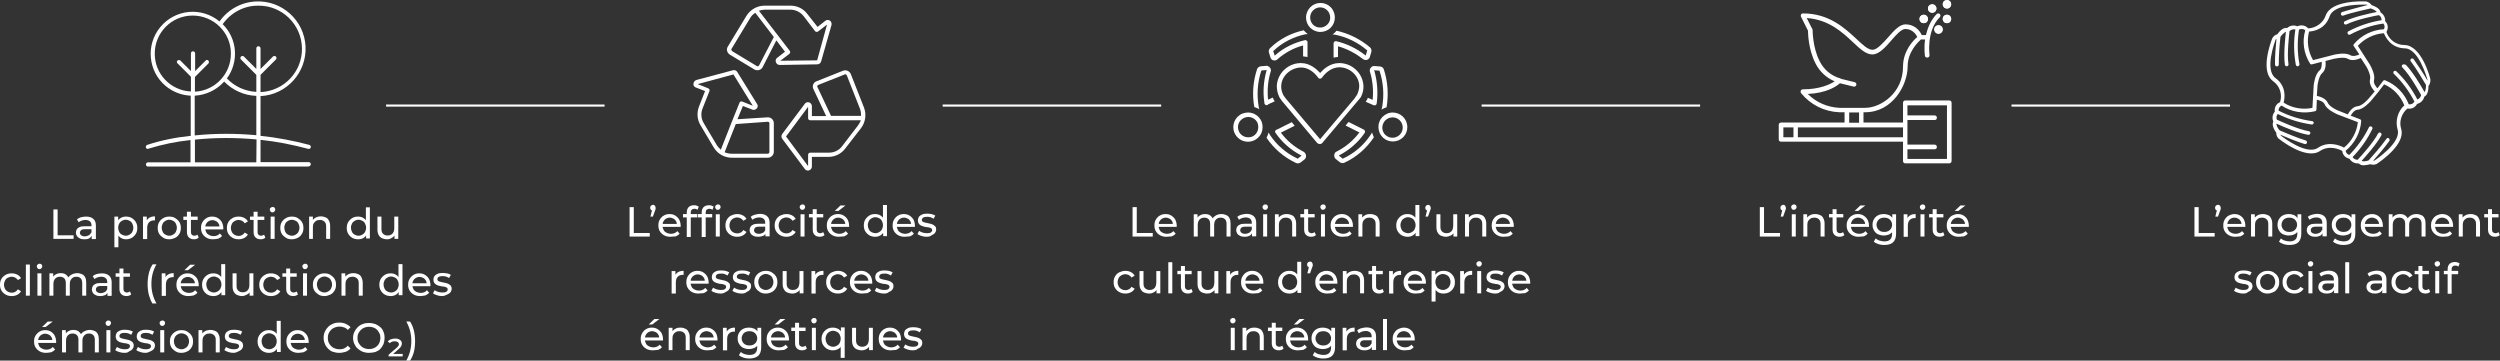 <?xml version="1.0" encoding="utf-8"?>
<!-- Generator: Adobe Illustrator 28.1.0, SVG Export Plug-In . SVG Version: 6.00 Build 0)  -->
<svg version="1.1" xmlns="http://www.w3.org/2000/svg" xmlns:xlink="http://www.w3.org/1999/xlink" x="0px" y="0px"
	 width="1188.9px" height="171.5px" viewBox="0 0 1188.9 171.5" style="enable-background:new 0 0 1188.9 171.5;"
	 xml:space="preserve">
<rect x="0" y="0" width="1188.9" height="171.5" fill="#333333" stroke="none"/>
<style type="text/css">
	.st0{fill:#FFFFFF;}
</style>
<g id="Ebene_1">
	<path class="st0" d="M146.8,79.1c0.5,0,1-0.4,1-1s-0.4-1-1-1h-22.9V66.5c7.7,0.8,15.2,2.3,22.7,4.3c0.5,0.1,1.1-0.2,1.2-0.7
		c0.1-0.5-0.2-1.1-0.7-1.2c-7.6-2-15.4-3.5-23.2-4.3V45.7c12.4-0.6,22-11.2,21.4-23.6s-11.2-22-23.6-21.4
		c-6.9,0.3-13.3,3.8-17.3,9.5c-8.5-7-21-5.9-28.1,2.6s-5.9,21.1,2.5,28.1c3.4,2.8,7.5,4.4,11.9,4.6v19.1c-7,0.7-14,2.1-20.7,4.3
		c-0.5,0.2-0.8,0.8-0.6,1.3c0.1,0.4,0.5,0.6,0.9,0.6c0.1,0,0.2,0,0.3-0.1c6.5-2,13.2-3.4,20-4.1v10.6H70.4c-0.5,0-1,0.4-1,1
		s0.4,1,1,1h76.4V79.1z M121.9,77.2H92.7V66.4c9.7-1,19.5-1,29.3-0.1L121.9,77.2L121.9,77.2z M121.9,64.3
		c-9.7-0.9-19.5-0.9-29.3,0.1V45.5c5.4-0.3,10.4-2.7,14-6.7c4,4.1,9.5,6.6,15.3,6.8V64.3z M122.9,2.7L122.9,2.7
		c11.3-0.1,20.6,9,20.7,20.4c0.1,11.1-8.6,20.2-19.7,20.7v-8.2l7.3-7.3c0.4-0.4,0.4-1,0-1.4s-1-0.4-1.4,0l-5.9,5.9V23
		c0-0.5-0.4-1-1-1s-1,0.4-1,1v9.8l-5.9-5.9c-0.4-0.4-1-0.4-1.4,0s-0.4,1,0,1.4l7.3,7.3v8.1c-5.3-0.3-10.3-2.5-14-6.4
		c5.8-7.9,5-18.9-2-25.8C109.8,6,116.1,2.6,122.9,2.7z M73.6,25.6c-0.1-10,8-18.2,18-18.2s18.2,8,18.2,18
		c0.1,9.7-7.5,17.7-17.1,18.2v-7l6.4-6.4c0.4-0.4,0.3-1,0-1.4c-0.4-0.4-1-0.4-1.3,0l-5,5v-8.4c0-0.5-0.4-1-1-1s-1,0.4-1,1v8.4l-5-5
		c-0.4-0.4-1-0.3-1.4,0c-0.4,0.4-0.4,1,0,1.3l6.4,6.4v7C81.2,43.1,73.6,35.2,73.6,25.6z"/>
	<path class="st0" d="M386.7,42.1L386.7,42.1c0,0.1,0.1,0.1,0.1,0.2l6.1,12.9h-6.8v-4.7c0-1-0.8-1.9-1.9-1.9c-0.6,0-1.2,0.3-1.5,0.8
		L372,63.7c-0.5,0.7-0.5,1.6,0,2.3l10.7,14.3c0.3,0.5,0.9,0.8,1.5,0.8c0.2,0,0.4,0,0.6-0.1c0.8-0.3,1.3-1,1.3-1.8v-4.6h7.9
		c3.1,0,6-1.4,7.9-3.9l0,0l7.6-9.8c2.1-2.8,2.6-6.5,1.4-9.7l-6.3-16c-0.6-1.4-2.2-2.1-3.6-1.6l-12.6,5
		C386.9,39.1,386.2,40.7,386.7,42.1z M408,59.7l-7.5,9.8c-1.5,2-3.8,3.1-6.3,3.1h-8.9c-0.6,0-1,0.5-1,1l0,0V79l-10.5-14.1l10.5-14.1
		v5.4c0,0.6,0.5,1,1,1h24.1C409,58.2,408.5,59,408,59.7z M389.1,40.4l12.6-5c0.2-0.1,0.4-0.1,0.6,0s0.3,0.2,0.4,0.4l6.3,16
		c0.4,1.1,0.5,2.2,0.5,3.3h-14.3l-6.5-13.8C388.5,41.1,388.7,40.6,389.1,40.4z"/>
	<path class="st0" d="M330.9,41.6l4.4,1.7l-2.9,7.4c-1.1,2.9-0.9,6.1,0.7,8.8l6.3,10.6c1.8,3,5,4.9,8.6,4.9h17.2
		c1.5,0,2.8-1.3,2.8-2.8V58.6c0-1.5-1.2-2.8-2.8-2.8c-0.1,0-0.1,0-0.2,0l-14.3,0.9l2.6-6.3l4.4,1.7c1,0.4,2.1-0.1,2.5-1
		c0.2-0.6,0.2-1.2-0.2-1.7l-9.4-15.2c-0.4-0.7-1.3-1-2-0.8L331.3,38c-0.8,0.2-1.4,0.9-1.5,1.7C329.6,40.6,330.1,41.3,330.9,41.6z
		 M365.1,57.9c0.2,0,0.4,0.1,0.6,0.2c0.2,0.2,0.2,0.4,0.2,0.6v13.6c0,0.4-0.4,0.8-0.8,0.8h-17.2c-1.2,0-2.3-0.3-3.3-0.7l5.3-13.4
		L365.1,57.9z M348.8,35.4l9.2,14.9l-5-2c-0.5-0.2-1.1,0-1.3,0.5l0,0l-3.5,8.7l-5.4,13.7c-0.7-0.6-1.3-1.3-1.8-2l-6.3-10.6
		c-1.3-2.1-1.5-4.7-0.6-7l3.3-8.3c0.2-0.5-0.1-1.1-0.6-1.3l-5-2L348.8,35.4z"/>
	<path class="st0" d="M347.1,26l11.6,7c0.4,0.3,0.9,0.4,1.5,0.4c0.3,0,0.5,0,0.8-0.1c0.7-0.2,1.4-0.7,1.7-1.4l6.5-12.7l4.1,5.4
		l-3.7,2.9c-0.7,0.5-0.9,1.3-0.6,2.1l0,0c0.3,0.8,1,1.3,1.8,1.3l17.9-0.3c0.8,0,1.6-0.6,1.8-1.4l4.9-17.2c0.3-1-0.2-2.1-1.2-2.4
		c-0.6-0.2-1.2-0.1-1.7,0.3l-3.7,2.9l-4.9-6.2c-1.9-2.5-4.8-3.9-7.9-3.9h-12.4c-3.5,0-6.7,1.8-8.6,4.8l-8.9,14.7
		c-0.4,0.6-0.5,1.4-0.3,2.1C346,25,346.5,25.6,347.1,26z M363.6,4.6h12.3c2.5,0,4.8,1.2,6.3,3.1l5.4,7.1c0.3,0.4,1,0.5,1.4,0.2
		l4.3-3.3l-4.7,17l-17.5,0.2l4.3-3.3c0.4-0.3,0.5-1,0.2-1.4L360.9,5.1C361.8,4.8,362.7,4.7,363.6,4.6z M347.9,23.2l8.9-14.7
		c0.6-1,1.4-1.8,2.4-2.4l8.8,11.5l-7,13.5c-0.1,0.2-0.3,0.3-0.5,0.4s-0.4,0-0.6-0.1l-11.6-7c-0.2-0.1-0.3-0.3-0.4-0.5
		C347.7,23.6,347.8,23.4,347.9,23.2z"/>
	<rect x="183.6" y="49.7" class="st0" width="103.9" height="1"/>
	<rect x="704.6" y="49.7" class="st0" width="103.9" height="1"/>
	<rect x="956.6" y="49.7" class="st0" width="103.9" height="1"/>
	<rect x="448.3" y="49.7" class="st0" width="103.9" height="1"/>
	<g id="Gruppe_56" transform="translate(-1042 -6254.708)">
		<g id="Gruppe_34" transform="translate(1042 6461.59)">
			<g>
				<g id="Gruppe_33">
					<g id="Pfad_134">
						<path class="st0" d="M927-129.2h-20.9c-0.6,0-1.1-0.4-1.1-1.1v-9.2h-58c-0.6,0-1.1-0.4-1.1-1.1v-6.9c0-0.6,0.4-1.1,1.1-1.1
							h30.2v-4.9h-2.5c-7.2-0.3-13.7-3.6-18.2-9.1c-0.2-0.3-0.3-0.8-0.1-1.2c0.2-0.4,0.5-0.6,1-0.6c8,0,13-2.4,15.1-3.8
							c-4-1.7-7.2-4.7-9.1-8.5c-3.3-6.3-3.6-14.1-3.6-15.6l-3.3-6.6c-0.2-0.3-0.1-0.8,0-1.1s0.5-0.5,1-0.5c12.3,0,19.8,7,25.2,12
							c3.1,2.9,5.6,5.3,7.8,5.3c2.1,0,4.9-3.1,7.3-5.8c2.8-3.2,5.5-6.3,8.4-6.3c4.3,0,6.8,3,7.7,5.1h2c0.8-3.4,2.3-7.1,5.1-10
							c0.4-0.4,1.1-0.4,1.5,0c0.4,0.4,0.4,1.1,0,1.5c-6.5,6.4-4.9,17.9-4.9,18c0.1,0.5-0.3,1.2-1,1.2c-0.5,0.1-1.2-0.3-1.2-0.9
							c0-0.2-0.5-3.6,0.1-7.7h-2c-1.2,1.1-6.3,5.8-6.3,12.8c0,8.9-7.2,21.8-20.2,21.8h-0.8v4.9H905v-9.4c0-0.6,0.4-1.1,1.1-1.1H927
							c0.6,0,1.1,0.4,1.1,1.1v27.7C928-129.6,927.6-129.2,927-129.2z M907.1-131.3h18.8v-25.5h-18.8v4.8H920c0.6,0,1.1,0.4,1.1,1.1
							s-0.4,1.1-1.1,1.1h-12.9v11.7H920c0.6,0,1.1,0.4,1.1,1.1s-0.4,1.1-1.1,1.1h-12.9V-131.3z M855-141.6H905v-4.7H855V-141.6z
							 M848.1-141.6h4.8v-4.7h-4.8V-141.6z M879.4-148.5h4.7v-4.9h-4.7V-148.5z M859.7-162.2c4,4,9.3,6.3,15,6.6H887
							c7.4,0,18-7,18-19.6c0-7.5,4.9-12.5,6.8-14.1c-0.6-1.2-2.3-3.8-5.7-3.8c-1.9,0-4.4,2.8-6.8,5.6c-2.8,3.2-5.7,6.5-8.9,6.5
							c-3,0-5.8-2.6-9.2-5.8c-5.1-4.8-11.6-10.8-22-11.5l2.7,5.3c0.1,0.1,0.1,0.3,0.1,0.4c0,0.1,0,8.5,3.4,14.9c2,4,5.5,6.9,9.8,8.1
							c0.1,0,0.2,0.1,0.3,0.2l6.5,1.6c0.5,0.1,1,0.8,0.8,1.3c-0.1,0.5-0.8,1-1.3,0.8l-6.5-1.6C873.4-165.8,868.6-162.6,859.7-162.2z
							"/>
					</g>
				</g>
			</g>
		</g>
		<g id="Ellipse_5" transform="translate(1115.197 6456)">
			<g>
				<circle class="st0" cx="852.7" cy="-199.3" r="2"/>
			</g>
			<g>
				<path class="st0" d="M852.7-197.2c-1.1,0-2-1-2-2c0-1.1,1-2,2-2c1.1,0,2,1,2,2S853.8-197.2,852.7-197.2z M852.7-199.4
					c-0.1,0-0.1,0-0.1,0.1s0.2,0.1,0.2,0S852.8-199.4,852.7-199.4z"/>
			</g>
		</g>
		<g id="Ellipse_6" transform="translate(1108.675 6457.863)">
			<g>
				<circle class="st0" cx="852.2" cy="-199.1" r="2"/>
			</g>
			<g>
				<path class="st0" d="M852.2-197.1c-1.1,0-2-1-2-2c0-1.1,1-2,2-2c1.1,0,2,1,2,2C854.2-198,853.3-197.1,852.2-197.1z M852.2-199.2
					c-0.1,0-0.1,0-0.1,0.1s0.2,0.1,0.2,0S852.3-199.2,852.2-199.2z"/>
			</g>
		</g>
		<g id="Ellipse_7" transform="translate(1104.948 6462.522)">
			<g>
				<circle class="st0" cx="851.9" cy="-198.8" r="2"/>
			</g>
			<g>
				<path class="st0" d="M851.9-196.8c-1.1,0-2-1-2-2c0-1.1,1-2,2-2c1.1,0,2,1,2,2C854-197.7,853-196.8,851.9-196.8z M851.9-198.9
					c-0.1,0-0.1,0-0.1,0.1C851.8-198.7,852.1-198.7,851.9-198.9C852.1-198.9,852.1-198.9,851.9-198.9z"/>
			</g>
		</g>
		<g id="Ellipse_8" transform="translate(1115.197 6462.522)">
			<g>
				<circle class="st0" cx="852.7" cy="-198.8" r="2"/>
			</g>
			<g>
				<path class="st0" d="M852.7-196.8c-1.1,0-2-1-2-2c0-1.1,1-2,2-2c1.1,0,2,1,2,2C854.7-197.7,853.8-196.8,852.7-196.8z
					 M852.7-198.9c-0.1,0-0.1,0-0.1,0.1C852.6-198.7,852.8-198.7,852.7-198.9C852.8-198.9,852.8-198.9,852.7-198.9z"/>
			</g>
		</g>
		<g id="Ellipse_9" transform="translate(1111.47 6467.18)">
			<g>
				<circle class="st0" cx="852.4" cy="-198.5" r="2"/>
			</g>
			<g>
				<path class="st0" d="M852.4-196.4c-1.1,0-2-1-2-2c0-1.1,1-2,2-2c1.1,0,2,1,2,2S853.5-196.4,852.4-196.4z M852.4-198.6
					c-0.1,0-0.1,0-0.1,0.1s0.2,0.1,0.2,0S852.5-198.6,852.4-198.6z"/>
			</g>
		</g>
	</g>
	<g>
		<path class="st0" d="M1129.3,43.5l-2.9,3.4c-0.5,0.6-3.2,3.5-5.2,3.6c-2.4,0.2-4,2.7-4.7,3.9l-4.3-1.7c-0.9-0.3-4.4-2-5.2-3.8
			c-0.9-2.1-3.7-3-5.2-3.3l0.3-4.8c0.1-0.9,0.7-4.7,2.2-6c1.8-1.5,1.8-4.3,1.6-5.8l4.2-1.1l0.2,0c2.2-0.5,5-0.7,6.3,0.1
			c2,1.2,4.8,0.2,6.1-0.4l2.6,4c0.5,0.8,2.3,4.2,1.8,6.1C1126.5,40.1,1128.3,42.3,1129.3,43.5 M1113.9,5.7l-0.2,0.1
			c-0.4,0.2-0.6,0.7-0.4,1.2c0.2,0.4,0.7,0.6,1.1,0.4c4.1-1.5,12.3-3.2,13-3.4c1.3,0.4,2.5,1.1,2.9,1.7c-3.5,0.7-10.9,2.3-15.2,4.4
			c-0.4,0.2-0.5,0.7-0.4,1.1c0.2,0.4,0.7,0.6,1.2,0.4c4.8-2.4,14.1-4.2,15.4-4.4c0.9,0.5,1.3,1.5,1.3,2.4
			c-5.6,0.9-10.9,2.7-15.8,5.3c-0.2,0.1-0.4,0.3-0.4,0.5c-0.1,0.2,0,0.5,0.1,0.7c0.2,0.4,0.8,0.6,1.2,0.3c4.9-2.6,10.2-4.4,15.7-5.2
			c0.7,0.7,0.8,1.8,0.3,2.7c-5.5,0.3-10.7,2.8-14.3,7.1c-0.2,0.3-0.3,0.7,0,1l2.6,3.9c-1,0.5-3,1.1-4.2,0.4
			c-2.6-1.6-7.6-0.3-7.7-0.3l-10.1,2.6c-2.4-4.1-3.1-9-1.9-13.6c2.2-0.1,7.7-1.1,9.8-7.3c1.8-5.1,11.9-5.5,15.9-5.5c1,0,1.6,0,1.6,0
			c0.2,0,0.3,0.1,0.5,0.2C1121.7,3.5,1117.7,4.5,1113.9,5.7 M1082.6,18.5c-0.3,2.8-0.8,8.7-0.7,12.2c0,0.5,0.4,0.8,0.9,0.9
			c0.5,0,0.9-0.4,0.9-0.9c0-4.4,0.3-8.8,0.8-13.2c0.6-0.9,1.7-2,2.6-2.4c-0.3,2.5-1.2,10.7-0.5,15.7c0.1,0.5,0.5,0.8,1,0.7
			c0.5-0.1,0.8-0.5,0.7-1c-0.8-5.1,0.4-14.4,0.5-15.7c0.7-0.7,1.8-1,2.8-0.8c-0.9,5.6-0.8,11.2,0.2,16.8c0,0.2,0.2,0.4,0.4,0.6
			c0.2,0.1,0.4,0.2,0.6,0.1c0.2,0,0.4-0.2,0.6-0.4c0.1-0.2,0.2-0.4,0.1-0.7c-1-5.4-1-10.8-0.2-16.3c1-0.5,2.2-0.4,3,0.3
			c-1.6,5.4-0.7,11.2,2.3,15.9c0.2,0.3,0.6,0.4,0.9,0.3l4.6-1.2c0.1,1.1,0.1,3.2-1,4.1c-2.3,1.9-2.8,7-2.8,7.2l-0.6,10.6
			c-4.7,1-9.7,0.1-13.7-2.5c0.5-1.8,1.6-7.7-3.9-11.7c-5.2-3.9-0.4-16.9,0.1-18.3C1082.4,18.7,1082.5,18.6,1082.6,18.5 M1084.5,64.1
			c2.6,1.1,8.1,3.4,11.5,4.4c0.5,0.1,0.9-0.1,1.1-0.6c0.1-0.2,0-0.5-0.1-0.7c-0.1-0.2-0.3-0.4-0.5-0.4c-3.7-1.1-10.3-3.9-12.4-4.8
			l0-0.2h-0.2c-0.8-1-1.4-2.3-1.3-3c3.2,1.5,10.3,4.5,15,5.3c0.2,0.1,0.5,0,0.7-0.1c0.2-0.1,0.3-0.3,0.4-0.6c0.1-0.5-0.2-0.9-0.7-1
			c-5.3-0.9-13.9-4.9-15.2-5.5c-0.4-0.9-0.2-2,0.4-2.7c5.1,2.5,10.5,4.2,16.1,5c0.5,0.1,0.9-0.3,1-0.7c0-0.2,0-0.5-0.2-0.6
			c-0.1-0.2-0.3-0.3-0.6-0.3c-5.6-0.8-10.9-2.4-15.9-5c-0.1-1,0.5-1.9,1.4-2.4c4.7,3.1,10.5,4,15.9,2.7c0.4-0.1,0.7-0.4,0.7-0.8
			l0.2-4.7c1.2,0.3,3.2,0.9,3.7,2.2c1,2.4,4.6,4.1,6.1,4.8l9.7,3.7c-0.5,4.7-2.9,9.1-6.6,12.1c-1.6-0.9-7.2-3.4-12.4,0.1
			c-5.2,3.6-16.2-4.7-17.6-5.8C1084.7,64.4,1084.6,64.3,1084.5,64.1 M1084.4,64.8L1084.4,64.8L1084.4,64.8L1084.4,64.8
			C1084.4,64.8,1084.4,64.8,1084.4,64.8 M1140.2,61.6c1.9,6.2-10.5,14.4-10.9,14.7c-0.2,0.1-0.4,0.1-0.7,0.1c2.7-3,5.3-6.1,7.7-9.4
			c0.2-0.4,0.1-0.9-0.2-1.2c-0.2-0.1-0.4-0.2-0.6-0.2c-0.2,0-0.4,0.2-0.6,0.4c-2.3,3.4-7.5,9.2-8.5,10.3c-1.2,0.4-2.6,0.6-3.3,0.2
			c2-2.2,7.2-8,9.4-12.2c0.2-0.4,0.1-0.9-0.4-1.2c-0.4-0.2-0.9-0.1-1.2,0.4c-2.1,4.1-7.4,10-9.7,12.5c-1,0-1.9-0.5-2.4-1.3
			c3.8-3.9,7-8.4,9.4-13.4c0.2-0.4,0-0.9-0.4-1.1c-0.2-0.1-0.4-0.1-0.7-0.1c-0.2,0.1-0.4,0.2-0.5,0.4c-2.4,4.9-5.6,9.4-9.4,13.2
			c-0.9-0.3-1.6-1.1-1.7-2c4.3-3.5,7-8.6,7.4-14.1c0-0.4-0.2-0.8-0.6-0.9l-4.4-1.7c0.6-1.1,1.8-2.7,3.2-2.8c2.7-0.2,5.6-3.3,6.4-4.2
			l3.4-4.1l2.9-3.8c4.4,1.9,7.8,5.5,9.6,10C1140.3,52.9,1139,57.4,1140.2,61.6 M1145,50.1L1145,50.1L1145,50.1L1145,50.1L1145,50.1z
			 M1143,30.6c-0.2,0-0.4,0.1-0.6,0.3c-0.2,0.2-0.2,0.4-0.2,0.6c0,0.2,0.1,0.5,0.3,0.6c3.6,3.6,8.1,11.7,8.9,13.1
			c-0.2,1-0.9,1.8-1.8,2.1c-2.6-5-5.9-9.5-10-13.4c-0.4-0.3-0.9-0.3-1.2,0c-0.3,0.4-0.3,0.9,0,1.2c4,3.8,7.3,8.3,9.8,13.2
			c-0.5,1-1.6,1.5-2.7,1.3c-2-5.2-6-9.3-11.2-11.4c-0.4-0.2-0.8,0-1,0.3l-2.7,3.5c-0.8-0.9-2-2.5-1.6-3.9c0.6-2.5-1.2-6-2-7.4
			l-3-4.7l-2.7-4.2c3.2-3.5,7.7-5.7,12.4-6c0.7,1.8,3.3,7.1,10,7.2c6.4,0.1,10.3,13.5,10.7,14.9c0,0.1,0,0.3,0,0.4
			c-2-3.5-4.3-6.9-6.6-10.2c-0.1-0.2-0.3-0.3-0.6-0.3c-0.2,0-0.5,0-0.6,0.2c-0.2,0.1-0.3,0.3-0.3,0.6c0,0.2,0,0.5,0.2,0.6
			c2.4,3.1,6,9.2,7.2,11.2c0,1.1-0.1,2.7-0.7,3.4c-1.7-3.1-5.6-9.6-8.9-13C1143.5,30.6,1143.2,30.6,1143,30.6 M1155.8,37.7
			c0-0.2-4-16.2-12.4-16.3c-3.9,0-7.3-2.5-8.5-6.2c1-1.7,0.8-3.8-0.6-5.1c0.1-1.7-0.7-3.3-2.2-4.2c-0.3-2-2.9-3-4.3-3.5
			c-0.5-0.8-1.3-1.3-2.2-1.6l-0.2-0.1c-1.7-0.1-16.8-0.7-19.4,6.7c-1.2,3.5-4.6,5.9-8.3,6.1c-1.3-1.5-3.4-1.8-5.2-1
			c-1.6-0.7-3.5-0.4-4.8,0.8c-2.1-0.4-4,2-4.7,3c-0.9,0.2-1.7,0.8-2.2,1.6l-0.2,0.3c-1,2.6-5.8,15.9,0.4,20.4
			c3.2,2.3,4.5,6.3,3.3,10c-1.8,0.7-2.8,2.6-2.5,4.5c-1.1,1.3-1.4,3.1-0.7,4.7c-0.9,1.8,0.6,4.2,1.4,5.3c0,1,0.3,1.9,0.9,2.6
			l0.1,0.1c0.1,0.1,13,10.6,19.8,6c4.5-3,9.4-0.7,10.6,0c0.1,1.7,1.4,3.2,3.1,3.6c0.1,0.1,0.3,0.2,0.4,0.2c0.9,1.4,2.4,2.2,4.1,2.1
			c0.1,0,0.1,0,0.2,0c0.6,0.6,1.4,0.9,2.2,0.9c0.1,0,0.2,0,0.3,0v0c1-0.1,2-0.2,3-0.5c0.9,0.3,1.9,0.3,2.7,0c0.1,0,0.2-0.1,0.3-0.1
			c2.3-1.5,13.9-9.6,11.7-16.7c-1.1-3.5,0.2-7.4,3-9.7c1.9,0.4,3.7-0.5,4.6-2.2c1.7-0.4,3-1.7,3.4-3.4c1.8-0.9,2-3.7,2-5.1
			c0.6-0.8,0.9-1.7,0.9-2.7L1155.8,37.7z"/>
	</g>
	<g>
		<path class="st0" d="M634.9,16.5c5.6,1.1,10.9,3.7,15.2,7.4l0.1,0.1l-0.7,2.4l-0.3-0.2c-4.1-3.2-8.7-5.4-13.7-6.6
			c-0.6-0.1-1.1,0.2-1.3,0.8c0,0.2,0,0.4,0,0.5l0,0.1l0,6.4c0.7-0.2,1.4-0.2,2.1-0.3v-5.1l0.3,0.1c4.2,1.2,8.1,3.3,11.6,6
			c0.5,0.4,1.1,0.5,1.7,0.4l0.1,0c0.6-0.2,1.1-0.6,1.4-1.2l0,0c0,0,0-0.1,0-0.1l0.7-2.3c0.3-0.8,0.1-1.8-0.6-2.4
			c-4.6-3.9-10.1-6.6-15.9-7.9c-0.5,0.7-1.2,1.3-1.9,1.8C634.3,16.4,634.7,16.5,634.9,16.5z"/>
		<path class="st0" d="M604.2,27.4L604.2,27.4C604.2,27.5,604.2,27.5,604.2,27.4c0.2,0.6,0.6,1,1.1,1.2s1.1,0.2,1.6,0
			c0.2-0.1,0.4-0.2,0.6-0.4c3.4-3,7.5-5.3,11.9-6.5l0.3-0.1v5.2c0.7,0.1,1.4,0.2,2.1,0.3v-6.4c0-0.1,0-0.1,0-0.2l0,0l0-0.1
			c0.1-0.3,0-0.6-0.1-0.8c-0.2-0.2-0.4-0.4-0.7-0.5c-0.1,0-0.3,0-0.4,0c-5.2,1.2-10.1,3.6-14.1,7.1l-0.3,0.3l-0.7-2.2l0.1-0.1
			c4.2-4,9.5-6.7,15.2-7.9l0.1,0c0.2,0,0.5-0.1,1-0.1c-0.7-0.5-1.3-1.1-1.9-1.8c-6,1.3-11.6,4.2-16,8.5c-0.6,0.6-0.8,1.5-0.5,2.2
			L604.2,27.4z"/>
		<path class="st0" d="M627.9,15.2v0.1V15.2c1.8,0,3.6-0.7,4.9-2c1.3-1.3,2-3,2-4.9c0-1.8-0.7-3.6-2-4.9c-1.3-1.3-3-2-4.8-2
			c-3.8,0-6.9,3.1-6.9,7c0,1.8,0.7,3.5,2,4.8C624.3,14.4,626.1,15.2,627.9,15.2z M624.5,4.9c0.9-0.9,2.1-1.4,3.3-1.4
			c2.7,0,4.8,2.2,4.8,4.9c0,1.3-0.5,2.4-1.4,3.3c-0.9,0.9-2.1,1.4-3.4,1.4c-1.3,0-2.5-0.5-3.4-1.4C622.6,9.8,622.6,6.7,624.5,4.9z"
			/>
		<path class="st0" d="M602.9,49.7L602.9,49.7l3.3-1.5l0,0c-0.1-0.1-0.1-0.2-0.1-0.2l-0.3-0.4c0-0.1-0.1-0.1-0.1-0.2l0-0.1
			c-0.1-0.3-0.3-0.6-0.4-0.9l-2.3,1l0-0.3c-0.4-4.4,0-8.9,1.3-13.1c0.2-0.5,0.1-1.1-0.2-1.6c-0.3-0.5-0.7-0.8-1.2-1
			c-0.2-0.1-0.4-0.1-0.5-0.1c0,0-0.1,0-0.1,0l-2.5,0.2c-0.9,0-1.7,0.6-2,1.4c-1.9,5.8-2.4,12-1.3,18c0.9,0.3,1.7,0.6,2.4,1.1
			c-0.1-0.4-0.2-0.8-0.3-1l0-0.2c-1-5.7-0.6-11.6,1.2-17.1l0.1-0.2l2.5-0.2l-0.1,0.3c-1.4,5-1.8,10.2-1,15.3l0,0.1c0,0,0,0,0,0.1
			l0,0c0,0.3,0.2,0.5,0.4,0.7h0c0.2,0.2,0.5,0.2,0.8,0.2c0.2,0,0.4-0.1,0.5-0.2l0,0L602.9,49.7z"/>
		<path class="st0" d="M620,72.2c-4.2-2.1-7.9-5.2-10.7-8.9l-0.2-0.2l6.6-3.3l-1.4-1.7l-6.8,3.4c0,0-0.1,0-0.1,0.1l-0.1,0
			c-0.6,0.1-1,0.6-0.9,1.2c0,0.2,0.1,0.3,0.2,0.4c3.1,4.5,7.2,8.1,12,10.6L619,74l-1.9,1.5l-0.1-0.1c-5.3-2.5-9.9-6.4-13.1-11.3l0,0
			l-0.1-0.2l0,0c-0.2-0.3-0.3-0.6-0.5-0.9c-0.2,0.9-0.6,1.7-1,2.5c3.5,5.2,8.3,9.3,14,12c0.3,0.1,0.6,0.2,0.9,0.2
			c0.5,0,1-0.2,1.4-0.5l1.8-1.4c0,0,0.1,0,0.1-0.1c0.4-0.4,0.6-0.9,0.6-1.5c0-0.6-0.2-1.1-0.6-1.5C620.4,72.4,620.2,72.3,620,72.2z"
			/>
		<path class="st0" d="M593.5,53.5c-0.9,0-1.7,0.2-2.6,0.5c-3.6,1.4-5.3,5.5-3.9,9c1.1,2.7,3.6,4.4,6.5,4.4c2.8,0,5.3-1.7,6.4-4.2
			c0.7-1.7,0.7-3.6,0.1-5.3C598.9,55.2,596.3,53.5,593.5,53.5z M598,62.4c-0.5,1.2-1.4,2.1-2.6,2.6l0,0c-0.6,0.2-1.2,0.3-1.8,0.3
			c-2,0-3.8-1.2-4.5-3c-0.5-1.2-0.5-2.5,0-3.7c0.5-1.2,1.5-2.1,2.7-2.6c1.2-0.5,2.5-0.5,3.7,0c1.2,0.5,2.1,1.4,2.6,2.6
			C598.5,59.9,598.5,61.2,598,62.4z"/>
		<path class="st0" d="M653.6,33.7l-0.1-0.3l2.5,0.2l0.1,0.2c1.8,5.5,2.2,11.4,1.2,17.1c0,0.2-0.2,0.6-0.3,1.2
			c0.8-0.5,1.6-0.8,2.4-1.1c1-6,0.6-12.2-1.3-18c-0.3-0.9-1.1-1.4-2-1.4l-2.5-0.2c0,0-0.1,0-0.1,0c-0.6,0-1.1,0.2-1.5,0.7
			c-0.4,0.4-0.6,0.9-0.6,1.5c0,0.2,0,0.4,0.1,0.5c1.3,4.3,1.7,8.7,1.3,13.1l0,0.3l-2.3-1c-0.1,0.3-0.3,0.6-0.4,0.9
			c0,0.1-0.1,0.2-0.2,0.3l-0.3,0.5c-0.1,0.1-0.1,0.1-0.1,0.2l0,0l3.4,1.5c0,0,0,0,0,0l0.1,0c0.2,0.2,0.5,0.3,0.8,0.2
			c0.3,0,0.5-0.2,0.7-0.4c0.1-0.1,0.2-0.3,0.2-0.5C655.4,44,655,38.8,653.6,33.7z"/>
		<path class="st0" d="M653,64.4L653,64.4c-0.2-0.5-0.4-0.9-0.5-1.4c-0.3,0.5-0.5,0.9-0.6,1c-3.3,5-7.8,8.9-13.2,11.4l-0.1,0.1
			l-1.9-1.5l0.3-0.2c4.8-2.5,9-6.2,12-10.6c0.3-0.5,0.2-1.1-0.3-1.5c-0.1-0.1-0.3-0.1-0.4-0.2l-0.1,0c-0.1,0-0.1-0.1-0.1-0.1
			l-6.8-3.4l-1.4,1.7l6.6,3.3l-0.2,0.2c-2.8,3.7-6.5,6.8-10.7,8.9c-0.5,0.2-0.9,0.7-1,1.2c-0.2,0.5-0.1,1.1,0.1,1.6
			c0.1,0.2,0.2,0.4,0.4,0.6c0,0,0.1,0.1,0.1,0.1l1.8,1.4c0.6,0.6,1.6,0.7,2.3,0.4c5.7-2.6,10.5-6.8,14-12
			C653.3,65.1,653.2,64.8,653,64.4L653,64.4z"/>
		<path class="st0" d="M664.9,54L664.9,54c-0.9-0.3-1.7-0.5-2.5-0.5c-1,0-1.9,0.2-2.8,0.6c-1.7,0.8-3,2.1-3.6,3.8
			c-0.7,1.7-0.6,3.6,0.1,5.3c0.8,1.7,2.1,3,3.8,3.6c1.7,0.7,3.6,0.6,5.3-0.1c1.7-0.8,3-2.1,3.6-3.8C670.2,59.4,668.4,55.4,664.9,54z
			 M666.8,62.3L666.8,62.3c-0.7,1.9-2.5,3.2-4.6,3.2c-0.6,0-1.1-0.1-1.7-0.3c-1.2-0.5-2.2-1.3-2.7-2.5c-0.5-1.2-0.6-2.5-0.1-3.7
			c0.9-2.5,3.7-3.8,6.2-2.9C666.4,57,667.7,59.8,666.8,62.3z"/>
		<path class="st0" d="M647,46.4l0.3-0.4c0,0,0-0.1,0-0.1c0.8-1.6,1.2-3.4,1.1-5.1c-0.3-5.9-5.2-10.6-11.1-10.8c-0.2,0-0.3,0-0.5,0
			c-4.4,0-7.6,3.1-8.8,4.5l-0.2,0.2l-0.2-0.2c-1.2-1.3-4.4-4.5-8.8-4.5c-0.2,0-0.3,0-0.5,0c-5.9,0.2-10.8,4.9-11.1,10.8
			c0,1.8,0.3,3.5,1.1,5.1c0,0,0,0.1,0,0.1l0.3,0.5l1.1,1.6c0,0,0.1,0.1,0.1,0.1l16.6,19.8c0.3,0.3,0.8,0.5,1.2,0.5
			c0.5,0,1-0.2,1.3-0.6l16.6-19.7c0,0,0,0,0.1-0.1l0.1-0.1l0,0L647,46.4C647,46.5,647,46.5,647,46.4z M645.4,45L645.4,45l-1.3,1.9
			l-16.3,19.3l-0.2-0.2l-16.1-19.1l-1.1-1.5l-0.2-0.4c-0.6-1.3-1-2.7-0.9-4.1c0.1-4.6,4.2-8.5,9.1-8.8c3.6-0.2,6.8,2.4,8.5,4.9
			c0.2,0.2,0.4,0.4,0.7,0.4c0.3,0,0.6,0,0.8-0.2c0.1-0.1,0.2-0.2,0.3-0.3c1.7-2.4,4.7-4.9,8.2-4.9c0.1,0,0.2,0,0.4,0
			c4.9,0.2,9,4.2,9.1,8.8C646.4,42.3,646,43.7,645.4,45z"/>
	</g>
</g>
<g id="Ebene_2">
	<g>
		<path class="st0" d="M25.4,113.6v-14h2v12.3H35v1.7H25.4z"/>
		<path class="st0" d="M40.1,113.8c-0.8,0-1.5-0.1-2.1-0.4s-1-0.6-1.4-1.1c-0.3-0.5-0.5-1-0.5-1.6c0-0.6,0.1-1.1,0.4-1.6
			c0.3-0.5,0.7-0.8,1.3-1.1s1.5-0.4,2.5-0.4h3.4v1.4h-3.3c-1,0-1.6,0.2-1.9,0.5c-0.3,0.3-0.5,0.7-0.5,1.2c0,0.5,0.2,0.9,0.6,1.2
			c0.4,0.3,1,0.5,1.7,0.5c0.7,0,1.3-0.2,1.9-0.5s0.9-0.8,1.2-1.4l0.4,1.3c-0.3,0.6-0.7,1.1-1.3,1.5S41.1,113.8,40.1,113.8z
			 M43.6,113.6v-2.2l-0.1-0.4v-3.8c0-0.8-0.2-1.4-0.7-1.9c-0.5-0.4-1.2-0.7-2.1-0.7c-0.6,0-1.2,0.1-1.8,0.3
			c-0.6,0.2-1.1,0.5-1.5,0.8l-0.8-1.4c0.5-0.4,1.2-0.8,2-1c0.8-0.2,1.6-0.3,2.4-0.3c1.5,0,2.6,0.4,3.4,1.1c0.8,0.7,1.2,1.8,1.2,3.2
			v6.4H43.6z"/>
		<path class="st0" d="M54.4,117.5V103h1.8v2.9l-0.1,2.5l0.2,2.5v6.7H54.4z M60,113.8c-0.9,0-1.7-0.2-2.4-0.6
			c-0.7-0.4-1.3-1-1.7-1.8c-0.4-0.8-0.7-1.8-0.7-3c0-1.2,0.2-2.2,0.6-3c0.4-0.8,1-1.4,1.7-1.8c0.7-0.4,1.5-0.6,2.4-0.6
			c1,0,2,0.2,2.8,0.7c0.8,0.5,1.4,1.1,1.9,1.9s0.7,1.8,0.7,2.8s-0.2,2-0.7,2.8c-0.5,0.8-1.1,1.4-1.9,1.9C62,113.5,61,113.8,60,113.8
			z M59.8,112.1c0.7,0,1.3-0.2,1.8-0.5s1-0.7,1.3-1.3c0.3-0.6,0.5-1.2,0.5-2c0-0.8-0.2-1.4-0.5-2s-0.7-1-1.3-1.3s-1.1-0.5-1.8-0.5
			c-0.7,0-1.3,0.2-1.8,0.5s-1,0.7-1.3,1.3s-0.5,1.2-0.5,2c0,0.7,0.2,1.4,0.5,2c0.3,0.6,0.7,1,1.3,1.3S59.2,112.1,59.8,112.1z"/>
		<path class="st0" d="M68,113.6V103h1.8v2.9l-0.2-0.7c0.3-0.7,0.8-1.3,1.5-1.7s1.5-0.6,2.6-0.6v1.9c-0.1,0-0.2,0-0.2,0
			s-0.1,0-0.2,0c-1,0-1.8,0.3-2.4,0.9c-0.6,0.6-0.9,1.5-0.9,2.7v5.3H68z"/>
		<path class="st0" d="M80.5,113.8c-1.1,0-2-0.2-2.8-0.7c-0.8-0.5-1.5-1.1-2-1.9c-0.5-0.8-0.7-1.8-0.7-2.8c0-1.1,0.2-2,0.7-2.8
			c0.5-0.8,1.1-1.4,2-1.9c0.8-0.5,1.8-0.7,2.8-0.7c1.1,0,2,0.2,2.8,0.7c0.8,0.5,1.5,1.1,2,1.9c0.5,0.8,0.7,1.7,0.7,2.8
			c0,1.1-0.2,2-0.7,2.8c-0.5,0.8-1.1,1.5-2,1.9S81.6,113.8,80.5,113.8z M80.5,112.1c0.7,0,1.3-0.2,1.8-0.5s1-0.7,1.3-1.3
			c0.3-0.6,0.5-1.2,0.5-2c0-0.8-0.2-1.4-0.5-2s-0.7-1-1.3-1.3s-1.1-0.5-1.8-0.5c-0.7,0-1.3,0.2-1.8,0.5c-0.5,0.3-1,0.7-1.3,1.3
			s-0.5,1.2-0.5,2c0,0.7,0.2,1.4,0.5,2c0.3,0.6,0.7,1,1.3,1.3C79.2,111.9,79.8,112.1,80.5,112.1z"/>
		<path class="st0" d="M87.2,104.6V103h6.8v1.6H87.2z M92.3,113.8c-1.1,0-1.9-0.3-2.5-0.9c-0.6-0.6-0.9-1.4-0.9-2.5v-9.7h1.9v9.6
			c0,0.6,0.1,1,0.4,1.3c0.3,0.3,0.7,0.5,1.2,0.5c0.6,0,1.1-0.2,1.5-0.5l0.6,1.4c-0.3,0.3-0.6,0.4-1,0.6
			C93.2,113.7,92.8,113.8,92.3,113.8z"/>
		<path class="st0" d="M101.3,113.8c-1.1,0-2.1-0.2-3-0.7c-0.9-0.5-1.5-1.1-2-1.9c-0.5-0.8-0.7-1.7-0.7-2.8c0-1.1,0.2-2,0.7-2.8
			c0.5-0.8,1.1-1.4,1.9-1.9c0.8-0.5,1.7-0.7,2.7-0.7c1,0,1.9,0.2,2.7,0.7c0.8,0.5,1.4,1.1,1.9,1.9c0.4,0.8,0.7,1.8,0.7,2.9
			c0,0.1,0,0.2,0,0.3c0,0.1,0,0.2,0,0.3h-9v-1.4h8l-0.8,0.5c0-0.7-0.1-1.3-0.4-1.8s-0.7-1-1.2-1.2c-0.5-0.3-1.1-0.5-1.8-0.5
			c-0.7,0-1.3,0.2-1.8,0.5c-0.5,0.3-0.9,0.7-1.2,1.3c-0.3,0.5-0.4,1.2-0.4,1.8v0.3c0,0.7,0.2,1.3,0.5,1.9c0.3,0.6,0.8,1,1.4,1.3
			s1.3,0.5,2,0.5c0.6,0,1.2-0.1,1.7-0.3c0.5-0.2,1-0.5,1.3-1l1.1,1.2c-0.5,0.6-1.1,1-1.8,1.3C103,113.6,102.2,113.8,101.3,113.8z"/>
		<path class="st0" d="M113.5,113.8c-1.1,0-2-0.2-2.9-0.7s-1.5-1.1-2-1.9c-0.5-0.8-0.7-1.7-0.7-2.8c0-1.1,0.2-2,0.7-2.8
			c0.5-0.8,1.1-1.4,2-1.9c0.8-0.5,1.8-0.7,2.9-0.7c1,0,1.8,0.2,2.6,0.6c0.8,0.4,1.3,0.9,1.8,1.7l-1.5,0.9c-0.3-0.5-0.8-0.9-1.3-1.2
			c-0.5-0.2-1-0.4-1.6-0.4c-0.7,0-1.3,0.2-1.9,0.5c-0.5,0.3-1,0.7-1.3,1.3c-0.3,0.6-0.5,1.2-0.5,2s0.2,1.4,0.5,2
			c0.3,0.6,0.8,1,1.3,1.3c0.5,0.3,1.2,0.5,1.9,0.5c0.6,0,1.1-0.1,1.6-0.4s0.9-0.6,1.3-1.2l1.5,0.9c-0.4,0.7-1,1.3-1.8,1.7
			C115.3,113.6,114.4,113.8,113.5,113.8z"/>
		<path class="st0" d="M118.9,104.6V103h6.8v1.6H118.9z M124,113.8c-1.1,0-1.9-0.3-2.5-0.9c-0.6-0.6-0.9-1.4-0.9-2.5v-9.7h1.9v9.6
			c0,0.6,0.1,1,0.4,1.3c0.3,0.3,0.7,0.5,1.2,0.5c0.6,0,1.1-0.2,1.5-0.5l0.6,1.4c-0.3,0.3-0.6,0.4-1,0.6
			C124.9,113.7,124.5,113.8,124,113.8z"/>
		<path class="st0" d="M129.6,101c-0.4,0-0.7-0.1-0.9-0.4s-0.4-0.5-0.4-0.9c0-0.4,0.1-0.7,0.4-0.9s0.6-0.4,0.9-0.4
			c0.4,0,0.7,0.1,0.9,0.3c0.2,0.2,0.4,0.5,0.4,0.9c0,0.4-0.1,0.7-0.4,0.9C130.3,100.9,130,101,129.6,101z M128.7,113.6V103h1.9v10.6
			H128.7z"/>
		<path class="st0" d="M138.8,113.8c-1.1,0-2-0.2-2.8-0.7s-1.5-1.1-2-1.9c-0.5-0.8-0.7-1.8-0.7-2.8c0-1.1,0.2-2,0.7-2.8
			c0.5-0.8,1.1-1.4,2-1.9c0.8-0.5,1.8-0.7,2.8-0.7c1.1,0,2,0.2,2.8,0.7c0.8,0.5,1.5,1.1,2,1.9c0.5,0.8,0.7,1.7,0.7,2.8
			c0,1.1-0.2,2-0.7,2.8c-0.5,0.8-1.1,1.5-2,1.9C140.8,113.5,139.9,113.8,138.8,113.8z M138.8,112.1c0.7,0,1.3-0.2,1.8-0.5
			s1-0.7,1.3-1.3c0.3-0.6,0.5-1.2,0.5-2c0-0.8-0.2-1.4-0.5-2s-0.7-1-1.3-1.3s-1.2-0.5-1.8-0.5s-1.3,0.2-1.8,0.5s-1,0.7-1.3,1.3
			c-0.3,0.6-0.5,1.2-0.5,2c0,0.7,0.2,1.4,0.5,2c0.3,0.6,0.7,1,1.3,1.3S138.1,112.1,138.8,112.1z"/>
		<path class="st0" d="M152.6,102.9c0.9,0,1.6,0.2,2.3,0.5s1.2,0.8,1.5,1.5c0.4,0.7,0.6,1.5,0.6,2.6v6.1h-1.9v-5.9
			c0-1-0.2-1.8-0.8-2.3s-1.2-0.8-2.1-0.8c-0.7,0-1.3,0.1-1.8,0.4c-0.5,0.3-0.9,0.7-1.2,1.2c-0.3,0.5-0.4,1.2-0.4,1.9v5.5H147V103
			h1.8v2.9l-0.3-0.8c0.3-0.7,0.9-1.2,1.6-1.6S151.7,102.9,152.6,102.9z"/>
		<path class="st0" d="M170.3,113.8c-1,0-1.9-0.2-2.8-0.7c-0.8-0.5-1.4-1.1-1.9-1.9c-0.5-0.8-0.7-1.8-0.7-2.8s0.2-2,0.7-2.8
			c0.5-0.8,1.1-1.4,1.9-1.9c0.8-0.5,1.7-0.7,2.8-0.7c0.9,0,1.7,0.2,2.4,0.6c0.7,0.4,1.3,1,1.7,1.8c0.4,0.8,0.7,1.8,0.7,3
			c0,1.2-0.2,2.2-0.6,3c-0.4,0.8-1,1.4-1.7,1.8C172.1,113.6,171.3,113.8,170.3,113.8z M170.5,112.1c0.7,0,1.3-0.2,1.8-0.5
			s1-0.7,1.3-1.3c0.3-0.6,0.5-1.2,0.5-2c0-0.8-0.2-1.4-0.5-2c-0.3-0.6-0.7-1-1.3-1.3s-1.1-0.5-1.8-0.5c-0.7,0-1.3,0.2-1.8,0.5
			c-0.5,0.3-1,0.7-1.3,1.3s-0.5,1.2-0.5,2c0,0.7,0.2,1.4,0.5,2c0.3,0.6,0.7,1,1.3,1.3C169.2,111.9,169.8,112.1,170.5,112.1z
			 M174.1,113.6v-2.9l0.1-2.5l-0.2-2.5v-7.1h1.9v14.8H174.1z"/>
		<path class="st0" d="M184.1,113.8c-0.9,0-1.7-0.2-2.4-0.5c-0.7-0.3-1.2-0.8-1.6-1.5c-0.4-0.7-0.6-1.5-0.6-2.6V103h1.9v5.9
			c0,1,0.2,1.8,0.8,2.3c0.5,0.5,1.2,0.8,2.1,0.8c0.7,0,1.2-0.1,1.7-0.4c0.5-0.3,0.9-0.7,1.1-1.2c0.3-0.5,0.4-1.2,0.4-1.9V103h1.9
			v10.6h-1.8v-2.9l0.3,0.8c-0.3,0.7-0.9,1.3-1.6,1.6C185.7,113.6,184.9,113.8,184.1,113.8z"/>
		<path class="st0" d="M5.6,140.8c-1.1,0-2-0.2-2.9-0.7s-1.5-1.1-2-1.9c-0.5-0.8-0.7-1.7-0.7-2.8c0-1.1,0.2-2,0.7-2.8
			c0.5-0.8,1.1-1.4,2-1.9c0.8-0.5,1.8-0.7,2.9-0.7c1,0,1.8,0.2,2.6,0.6c0.8,0.4,1.3,0.9,1.8,1.7l-1.5,0.9c-0.3-0.5-0.8-0.9-1.3-1.2
			c-0.5-0.2-1-0.4-1.6-0.4c-0.7,0-1.3,0.2-1.9,0.5s-1,0.7-1.3,1.3s-0.5,1.2-0.5,2s0.2,1.4,0.5,2c0.3,0.6,0.8,1,1.3,1.3
			s1.2,0.5,1.9,0.5c0.6,0,1.1-0.1,1.6-0.4s0.9-0.6,1.3-1.2l1.5,0.9c-0.4,0.7-1,1.3-1.8,1.7C7.4,140.6,6.6,140.8,5.6,140.8z"/>
		<path class="st0" d="M12.3,140.6v-14.8h1.9v14.8H12.3z"/>
		<path class="st0" d="M18.8,128c-0.4,0-0.7-0.1-0.9-0.4c-0.2-0.2-0.4-0.5-0.4-0.9c0-0.4,0.1-0.7,0.4-0.9c0.2-0.2,0.6-0.4,0.9-0.4
			s0.7,0.1,0.9,0.3c0.2,0.2,0.4,0.5,0.4,0.9c0,0.4-0.1,0.7-0.4,0.9C19.5,127.9,19.2,128,18.8,128z M17.8,140.6V130h1.9v10.6H17.8z"
			/>
		<path class="st0" d="M36.7,129.9c0.9,0,1.6,0.2,2.3,0.5s1.2,0.8,1.5,1.5c0.4,0.7,0.5,1.5,0.5,2.6v6.1h-1.9v-5.9
			c0-1-0.2-1.8-0.7-2.3c-0.5-0.5-1.2-0.8-2-0.8c-0.6,0-1.2,0.1-1.7,0.4c-0.5,0.3-0.8,0.7-1.1,1.2c-0.3,0.5-0.4,1.2-0.4,1.9v5.5h-1.9
			v-5.9c0-1-0.2-1.8-0.7-2.3s-1.2-0.8-2-0.8c-0.6,0-1.2,0.1-1.7,0.4c-0.5,0.3-0.9,0.7-1.1,1.2c-0.3,0.5-0.4,1.2-0.4,1.9v5.5h-1.9
			V130h1.8v2.8l-0.3-0.7c0.3-0.7,0.8-1.2,1.5-1.6s1.5-0.6,2.4-0.6c1,0,1.9,0.2,2.6,0.8s1.2,1.3,1.4,2.3l-0.8-0.3
			c0.3-0.8,0.9-1.5,1.7-2C34.7,130.2,35.6,129.9,36.7,129.9z"/>
		<path class="st0" d="M47.7,140.8c-0.8,0-1.5-0.1-2.1-0.4c-0.6-0.3-1.1-0.6-1.4-1.1c-0.3-0.5-0.5-1-0.5-1.6c0-0.6,0.1-1.1,0.4-1.6
			s0.7-0.8,1.3-1.1s1.5-0.4,2.5-0.4h3.4v1.4h-3.3c-1,0-1.6,0.2-1.9,0.5c-0.3,0.3-0.5,0.7-0.5,1.2c0,0.5,0.2,0.9,0.6,1.2
			c0.4,0.3,1,0.5,1.7,0.5c0.7,0,1.3-0.2,1.9-0.5s0.9-0.8,1.2-1.4l0.4,1.3c-0.3,0.6-0.7,1.1-1.3,1.5
			C49.4,140.6,48.6,140.8,47.7,140.8z M51.1,140.6v-2.2L51,138v-3.8c0-0.8-0.2-1.4-0.7-1.9c-0.5-0.4-1.2-0.7-2.1-0.7
			c-0.6,0-1.2,0.1-1.8,0.3c-0.6,0.2-1.1,0.5-1.5,0.8l-0.8-1.4c0.5-0.4,1.2-0.8,2-1c0.8-0.2,1.6-0.3,2.4-0.3c1.5,0,2.6,0.4,3.4,1.1
			c0.8,0.7,1.2,1.8,1.2,3.2v6.4H51.1z"/>
		<path class="st0" d="M55,131.6V130h6.8v1.6H55z M60.2,140.8c-1.1,0-1.9-0.3-2.5-0.9c-0.6-0.6-0.9-1.4-0.9-2.5v-9.7h1.9v9.6
			c0,0.6,0.1,1,0.4,1.3c0.3,0.3,0.7,0.5,1.2,0.5c0.6,0,1.1-0.2,1.5-0.5l0.6,1.4c-0.3,0.3-0.6,0.4-1,0.6
			C61,140.7,60.6,140.8,60.2,140.8z"/>
		<path class="st0" d="M72.6,144.5c-0.8-1.2-1.3-2.6-1.8-4.2c-0.4-1.6-0.6-3.3-0.6-5.2c0-1.8,0.2-3.6,0.6-5.2c0.4-1.6,1-3,1.8-4.2
			h1.8c-0.8,1.4-1.4,2.9-1.8,4.4c-0.4,1.5-0.6,3.2-0.6,4.9c0,1.7,0.2,3.4,0.6,4.9c0.4,1.5,1,3,1.8,4.4H72.6z"/>
		<path class="st0" d="M76.9,140.6V130h1.8v2.9l-0.2-0.7c0.3-0.7,0.8-1.3,1.5-1.7s1.5-0.6,2.6-0.6v1.9c-0.1,0-0.2,0-0.2,0
			s-0.1,0-0.2,0c-1,0-1.8,0.3-2.4,0.9c-0.6,0.6-0.9,1.5-0.9,2.7v5.3H76.9z"/>
		<path class="st0" d="M89.6,140.8c-1.1,0-2.1-0.2-3-0.7c-0.9-0.5-1.5-1.1-2-1.9c-0.5-0.8-0.7-1.7-0.7-2.8c0-1.1,0.2-2,0.7-2.8
			c0.5-0.8,1.1-1.4,1.9-1.9c0.8-0.5,1.7-0.7,2.7-0.7c1,0,1.9,0.2,2.7,0.7c0.8,0.5,1.4,1.1,1.9,1.9c0.4,0.8,0.7,1.8,0.7,2.9
			c0,0.1,0,0.2,0,0.3c0,0.1,0,0.2,0,0.3h-9v-1.4h8l-0.8,0.5c0-0.7-0.1-1.3-0.4-1.8s-0.7-1-1.2-1.2c-0.5-0.3-1.1-0.5-1.8-0.5
			c-0.7,0-1.3,0.2-1.8,0.5c-0.5,0.3-0.9,0.7-1.2,1.3c-0.3,0.5-0.4,1.2-0.4,1.8v0.3c0,0.7,0.2,1.3,0.5,1.9c0.3,0.6,0.8,1,1.4,1.3
			s1.3,0.5,2,0.5c0.6,0,1.2-0.1,1.7-0.3c0.5-0.2,1-0.5,1.3-1l1.1,1.2c-0.5,0.6-1.1,1-1.8,1.3C91.3,140.6,90.5,140.8,89.6,140.8z
			 M87.7,128.5l2.7-2.6h2.4l-3.4,2.6H87.7z"/>
		<path class="st0" d="M101.5,140.8c-1,0-1.9-0.2-2.8-0.7s-1.4-1.1-1.9-1.9c-0.5-0.8-0.7-1.8-0.7-2.8s0.2-2,0.7-2.8s1.1-1.4,1.9-1.9
			s1.7-0.7,2.8-0.7c0.9,0,1.7,0.2,2.4,0.6s1.3,1,1.7,1.8c0.4,0.8,0.6,1.8,0.6,3c0,1.2-0.2,2.2-0.6,3c-0.4,0.8-1,1.4-1.7,1.8
			C103.2,140.6,102.4,140.8,101.5,140.8z M101.7,139.1c0.7,0,1.3-0.2,1.8-0.5s1-0.7,1.3-1.3c0.3-0.6,0.5-1.2,0.5-2
			c0-0.8-0.2-1.4-0.5-2s-0.7-1-1.3-1.3s-1.1-0.5-1.8-0.5c-0.7,0-1.3,0.2-1.8,0.5s-1,0.7-1.3,1.3c-0.3,0.6-0.5,1.2-0.5,2
			c0,0.7,0.2,1.4,0.5,2c0.3,0.6,0.7,1,1.3,1.3S101,139.1,101.7,139.1z M105.3,140.6v-2.9l0.1-2.5l-0.2-2.5v-7.1h1.9v14.8H105.3z"/>
		<path class="st0" d="M115.2,140.8c-0.9,0-1.7-0.2-2.4-0.5c-0.7-0.3-1.2-0.8-1.6-1.5c-0.4-0.7-0.6-1.5-0.6-2.6V130h1.9v5.9
			c0,1,0.2,1.8,0.8,2.3c0.5,0.5,1.2,0.8,2.1,0.8c0.7,0,1.2-0.1,1.7-0.4s0.9-0.7,1.1-1.2c0.3-0.5,0.4-1.2,0.4-1.9V130h1.9v10.6h-1.8
			v-2.9l0.3,0.8c-0.3,0.7-0.9,1.3-1.6,1.6S116.1,140.8,115.2,140.8z"/>
		<path class="st0" d="M128.9,140.8c-1.1,0-2-0.2-2.9-0.7s-1.5-1.1-2-1.9c-0.5-0.8-0.7-1.7-0.7-2.8c0-1.1,0.2-2,0.7-2.8
			c0.5-0.8,1.1-1.4,2-1.9c0.8-0.5,1.8-0.7,2.9-0.7c1,0,1.8,0.2,2.6,0.6c0.8,0.4,1.3,0.9,1.8,1.7l-1.5,0.9c-0.3-0.5-0.8-0.9-1.3-1.2
			c-0.5-0.2-1-0.4-1.6-0.4c-0.7,0-1.3,0.2-1.9,0.5c-0.5,0.3-1,0.7-1.3,1.3c-0.3,0.6-0.5,1.2-0.5,2s0.2,1.4,0.5,2
			c0.3,0.6,0.8,1,1.3,1.3c0.5,0.3,1.2,0.5,1.9,0.5c0.6,0,1.1-0.1,1.6-0.4s0.9-0.6,1.3-1.2l1.5,0.9c-0.4,0.7-1,1.3-1.8,1.7
			C130.7,140.6,129.9,140.8,128.9,140.8z"/>
		<path class="st0" d="M134.3,131.6V130h6.8v1.6H134.3z M139.5,140.8c-1.1,0-1.9-0.3-2.5-0.9c-0.6-0.6-0.9-1.4-0.9-2.5v-9.7h1.9v9.6
			c0,0.6,0.1,1,0.4,1.3c0.3,0.3,0.7,0.5,1.2,0.5c0.6,0,1.1-0.2,1.5-0.5l0.6,1.4c-0.3,0.3-0.6,0.4-1,0.6
			C140.4,140.7,139.9,140.8,139.5,140.8z"/>
		<path class="st0" d="M145.1,128c-0.4,0-0.7-0.1-0.9-0.4s-0.4-0.5-0.4-0.9c0-0.4,0.1-0.7,0.4-0.9s0.6-0.4,0.9-0.4
			c0.4,0,0.7,0.1,0.9,0.3c0.2,0.2,0.4,0.5,0.4,0.9c0,0.4-0.1,0.7-0.4,0.9C145.8,127.9,145.5,128,145.1,128z M144.1,140.6V130h1.9
			v10.6H144.1z"/>
		<path class="st0" d="M154.3,140.8c-1.1,0-2-0.2-2.8-0.7c-0.8-0.5-1.5-1.1-2-1.9c-0.5-0.8-0.7-1.8-0.7-2.8c0-1.1,0.2-2,0.7-2.8
			c0.5-0.8,1.1-1.4,2-1.9c0.8-0.5,1.8-0.7,2.8-0.7c1.1,0,2,0.2,2.8,0.7c0.8,0.5,1.5,1.1,2,1.9c0.5,0.8,0.7,1.7,0.7,2.8
			c0,1.1-0.2,2-0.7,2.8c-0.5,0.8-1.1,1.5-2,1.9S155.3,140.8,154.3,140.8z M154.3,139.1c0.7,0,1.3-0.2,1.8-0.5s1-0.7,1.3-1.3
			c0.3-0.6,0.5-1.2,0.5-2c0-0.8-0.2-1.4-0.5-2s-0.7-1-1.3-1.3s-1.1-0.5-1.8-0.5c-0.7,0-1.3,0.2-1.8,0.5c-0.5,0.3-1,0.7-1.3,1.3
			s-0.5,1.2-0.5,2c0,0.7,0.2,1.4,0.5,2c0.3,0.6,0.7,1,1.3,1.3C153,138.9,153.6,139.1,154.3,139.1z"/>
		<path class="st0" d="M168.1,129.9c0.9,0,1.6,0.2,2.3,0.5s1.2,0.8,1.5,1.5s0.6,1.5,0.6,2.6v6.1h-1.9v-5.9c0-1-0.2-1.8-0.8-2.3
			s-1.2-0.8-2.1-0.8c-0.7,0-1.3,0.1-1.8,0.4c-0.5,0.3-0.9,0.7-1.2,1.2c-0.3,0.5-0.4,1.2-0.4,1.9v5.5h-1.9V130h1.8v2.9l-0.3-0.8
			c0.3-0.7,0.9-1.2,1.6-1.6C166.3,130.1,167.1,129.9,168.1,129.9z"/>
		<path class="st0" d="M185.8,140.8c-1,0-1.9-0.2-2.8-0.7s-1.4-1.1-1.9-1.9c-0.5-0.8-0.7-1.8-0.7-2.8s0.2-2,0.7-2.8s1.1-1.4,1.9-1.9
			s1.7-0.7,2.8-0.7c0.9,0,1.7,0.2,2.4,0.6s1.3,1,1.7,1.8c0.4,0.8,0.6,1.8,0.6,3c0,1.2-0.2,2.2-0.6,3c-0.4,0.8-1,1.4-1.7,1.8
			C187.5,140.6,186.7,140.8,185.8,140.8z M186,139.1c0.7,0,1.3-0.2,1.8-0.5s1-0.7,1.3-1.3c0.3-0.6,0.5-1.2,0.5-2
			c0-0.8-0.2-1.4-0.5-2s-0.7-1-1.3-1.3s-1.1-0.5-1.8-0.5c-0.7,0-1.3,0.2-1.8,0.5s-1,0.7-1.3,1.3c-0.3,0.6-0.5,1.2-0.5,2
			c0,0.7,0.2,1.4,0.5,2c0.3,0.6,0.7,1,1.3,1.3S185.3,139.1,186,139.1z M189.6,140.6v-2.9l0.1-2.5l-0.2-2.5v-7.1h1.9v14.8H189.6z"/>
		<path class="st0" d="M199.8,140.8c-1.1,0-2.1-0.2-3-0.7c-0.9-0.5-1.5-1.1-2-1.9c-0.5-0.8-0.7-1.7-0.7-2.8c0-1.1,0.2-2,0.7-2.8
			c0.5-0.8,1.1-1.4,1.9-1.9c0.8-0.5,1.7-0.7,2.7-0.7c1,0,1.9,0.2,2.7,0.7c0.8,0.5,1.4,1.1,1.9,1.9c0.4,0.8,0.7,1.8,0.7,2.9
			c0,0.1,0,0.2,0,0.3c0,0.1,0,0.2,0,0.3h-9v-1.4h8l-0.8,0.5c0-0.7-0.1-1.3-0.4-1.8s-0.7-1-1.2-1.2c-0.5-0.3-1.1-0.5-1.8-0.5
			c-0.7,0-1.3,0.2-1.8,0.5c-0.5,0.3-0.9,0.7-1.2,1.3c-0.3,0.5-0.4,1.2-0.4,1.8v0.3c0,0.7,0.2,1.3,0.5,1.9c0.3,0.6,0.8,1,1.4,1.3
			s1.3,0.5,2,0.5c0.6,0,1.2-0.1,1.7-0.3c0.5-0.2,1-0.5,1.3-1l1.1,1.2c-0.5,0.6-1.1,1-1.8,1.3C201.5,140.6,200.7,140.8,199.8,140.8z"
			/>
		<path class="st0" d="M210.3,140.8c-0.9,0-1.7-0.1-2.5-0.4s-1.4-0.5-1.9-0.9l0.8-1.5c0.5,0.3,1,0.6,1.7,0.8c0.7,0.2,1.3,0.3,2,0.3
			c0.9,0,1.5-0.1,1.9-0.4c0.4-0.3,0.6-0.6,0.6-1.1c0-0.3-0.1-0.6-0.4-0.8c-0.2-0.2-0.6-0.3-1-0.4c-0.4-0.1-0.8-0.2-1.3-0.2
			c-0.5-0.1-1-0.2-1.4-0.3c-0.5-0.1-0.9-0.3-1.3-0.5c-0.4-0.2-0.7-0.5-1-0.9c-0.2-0.4-0.4-0.9-0.4-1.5c0-0.6,0.2-1.2,0.5-1.7
			c0.4-0.5,0.9-0.8,1.5-1.1c0.7-0.3,1.4-0.4,2.4-0.4c0.7,0,1.4,0.1,2.1,0.2s1.3,0.4,1.8,0.7l-0.8,1.5c-0.5-0.3-1-0.5-1.5-0.7
			c-0.5-0.1-1-0.2-1.6-0.2c-0.8,0-1.5,0.1-1.9,0.4c-0.4,0.3-0.6,0.6-0.6,1.1c0,0.4,0.1,0.6,0.4,0.8c0.2,0.2,0.6,0.3,1,0.4
			c0.4,0.1,0.8,0.2,1.3,0.3c0.5,0.1,1,0.2,1.4,0.3c0.5,0.1,0.9,0.3,1.3,0.5c0.4,0.2,0.7,0.5,1,0.8c0.2,0.4,0.4,0.8,0.4,1.4
			c0,0.6-0.2,1.2-0.6,1.7c-0.4,0.5-0.9,0.8-1.6,1.1S211.3,140.8,210.3,140.8z"/>
		<path class="st0" d="M21.9,167.8c-1.1,0-2.1-0.2-3-0.7s-1.5-1.1-2-1.9c-0.5-0.8-0.7-1.7-0.7-2.8c0-1.1,0.2-2,0.7-2.8
			c0.5-0.8,1.1-1.4,1.9-1.9c0.8-0.5,1.7-0.7,2.7-0.7c1,0,1.9,0.2,2.7,0.7c0.8,0.5,1.4,1.1,1.8,1.9c0.4,0.8,0.7,1.8,0.7,2.9
			c0,0.1,0,0.2,0,0.3c0,0.1,0,0.2,0,0.3h-9v-1.4h8l-0.8,0.5c0-0.7-0.1-1.3-0.4-1.8c-0.3-0.5-0.7-1-1.2-1.2c-0.5-0.3-1.1-0.5-1.8-0.5
			c-0.7,0-1.3,0.2-1.8,0.5c-0.5,0.3-0.9,0.7-1.2,1.3c-0.3,0.5-0.4,1.2-0.4,1.8v0.3c0,0.7,0.2,1.3,0.5,1.9c0.3,0.6,0.8,1,1.4,1.3
			c0.6,0.3,1.3,0.5,2,0.5c0.6,0,1.2-0.1,1.7-0.3s1-0.5,1.4-1l1.1,1.2c-0.5,0.6-1.1,1-1.8,1.3C23.6,167.6,22.8,167.8,21.9,167.8z
			 M20,155.5l2.7-2.6h2.4l-3.4,2.6H20z"/>
		<path class="st0" d="M42.7,156.9c0.9,0,1.6,0.2,2.3,0.5s1.2,0.8,1.5,1.5c0.4,0.7,0.5,1.5,0.5,2.6v6.1h-1.9v-5.9
			c0-1-0.2-1.8-0.7-2.3c-0.5-0.5-1.2-0.8-2-0.8c-0.6,0-1.2,0.1-1.7,0.4c-0.5,0.3-0.8,0.7-1.1,1.2c-0.3,0.5-0.4,1.2-0.4,1.9v5.5h-1.9
			v-5.9c0-1-0.2-1.8-0.7-2.3s-1.2-0.8-2-0.8c-0.6,0-1.2,0.1-1.7,0.4c-0.5,0.3-0.9,0.7-1.1,1.2c-0.3,0.5-0.4,1.2-0.4,1.9v5.5h-1.9
			V157h1.8v2.8l-0.3-0.7c0.3-0.7,0.8-1.2,1.5-1.6s1.5-0.6,2.4-0.6c1,0,1.9,0.2,2.6,0.8s1.2,1.3,1.4,2.3l-0.8-0.3
			c0.3-0.8,0.9-1.5,1.7-2C40.7,157.2,41.6,156.9,42.7,156.9z"/>
		<path class="st0" d="M51.5,155c-0.4,0-0.7-0.1-0.9-0.4c-0.2-0.2-0.4-0.5-0.4-0.9c0-0.4,0.1-0.7,0.4-0.9c0.2-0.2,0.6-0.4,0.9-0.4
			s0.7,0.1,0.9,0.3c0.2,0.2,0.4,0.5,0.4,0.9c0,0.4-0.1,0.7-0.4,0.9C52.2,154.9,51.9,155,51.5,155z M50.6,167.6V157h1.9v10.6H50.6z"
			/>
		<path class="st0" d="M59.2,167.8c-0.9,0-1.7-0.1-2.5-0.4c-0.8-0.2-1.4-0.5-1.9-0.9l0.8-1.5c0.5,0.3,1,0.6,1.7,0.8s1.3,0.3,2,0.3
			c0.9,0,1.5-0.1,1.9-0.4c0.4-0.3,0.6-0.6,0.6-1.1c0-0.3-0.1-0.6-0.4-0.8c-0.2-0.2-0.6-0.3-1-0.4s-0.8-0.2-1.3-0.2
			c-0.5-0.1-1-0.2-1.4-0.3c-0.5-0.1-0.9-0.3-1.3-0.5c-0.4-0.2-0.7-0.5-1-0.9c-0.2-0.4-0.4-0.9-0.4-1.5c0-0.6,0.2-1.2,0.5-1.7
			s0.9-0.8,1.5-1.1c0.7-0.3,1.4-0.4,2.3-0.4c0.7,0,1.4,0.1,2.1,0.2c0.7,0.2,1.3,0.4,1.8,0.7l-0.8,1.5c-0.5-0.3-1-0.5-1.5-0.7
			c-0.5-0.1-1-0.2-1.6-0.2c-0.8,0-1.5,0.1-1.9,0.4c-0.4,0.3-0.6,0.6-0.6,1.1c0,0.4,0.1,0.6,0.4,0.8c0.2,0.2,0.6,0.3,1,0.4
			c0.4,0.1,0.8,0.2,1.3,0.3c0.5,0.1,1,0.2,1.4,0.3c0.5,0.1,0.9,0.3,1.3,0.5c0.4,0.2,0.7,0.5,1,0.8c0.2,0.4,0.4,0.8,0.4,1.4
			c0,0.6-0.2,1.2-0.6,1.7s-0.9,0.8-1.6,1.1C61,167.6,60.2,167.8,59.2,167.8z"/>
		<path class="st0" d="M69.2,167.8c-0.9,0-1.7-0.1-2.5-0.4s-1.4-0.5-1.9-0.9l0.8-1.5c0.5,0.3,1,0.6,1.7,0.8c0.7,0.2,1.3,0.3,2,0.3
			c0.9,0,1.5-0.1,1.9-0.4c0.4-0.3,0.6-0.6,0.6-1.1c0-0.3-0.1-0.6-0.4-0.8c-0.2-0.2-0.6-0.3-1-0.4c-0.4-0.1-0.8-0.2-1.3-0.2
			c-0.5-0.1-1-0.2-1.4-0.3c-0.5-0.1-0.9-0.3-1.3-0.5c-0.4-0.2-0.7-0.5-1-0.9c-0.2-0.4-0.4-0.9-0.4-1.5c0-0.6,0.2-1.2,0.5-1.7
			c0.4-0.5,0.9-0.8,1.5-1.1c0.7-0.3,1.4-0.4,2.4-0.4c0.7,0,1.4,0.1,2.1,0.2s1.3,0.4,1.8,0.7l-0.8,1.5c-0.5-0.3-1-0.5-1.5-0.7
			c-0.5-0.1-1-0.2-1.6-0.2c-0.8,0-1.5,0.1-1.9,0.4c-0.4,0.3-0.6,0.6-0.6,1.1c0,0.4,0.1,0.6,0.4,0.8c0.2,0.2,0.6,0.3,1,0.4
			c0.4,0.1,0.8,0.2,1.3,0.3c0.5,0.1,1,0.2,1.4,0.3c0.5,0.1,0.9,0.3,1.3,0.5c0.4,0.2,0.7,0.5,1,0.8c0.2,0.4,0.4,0.8,0.4,1.4
			c0,0.6-0.2,1.2-0.6,1.7c-0.4,0.5-0.9,0.8-1.6,1.1S70.2,167.8,69.2,167.8z"/>
		<path class="st0" d="M77.2,155c-0.4,0-0.7-0.1-0.9-0.4c-0.2-0.2-0.4-0.5-0.4-0.9c0-0.4,0.1-0.7,0.4-0.9c0.2-0.2,0.6-0.4,0.9-0.4
			s0.7,0.1,0.9,0.3c0.2,0.2,0.4,0.5,0.4,0.9c0,0.4-0.1,0.7-0.4,0.9C77.9,154.9,77.6,155,77.2,155z M76.2,167.6V157h1.9v10.6H76.2z"
			/>
		<path class="st0" d="M86.3,167.8c-1.1,0-2-0.2-2.8-0.7s-1.5-1.1-2-1.9c-0.5-0.8-0.7-1.8-0.7-2.8c0-1.1,0.2-2,0.7-2.8
			c0.5-0.8,1.1-1.4,2-1.9c0.8-0.5,1.8-0.7,2.8-0.7c1.1,0,2,0.2,2.8,0.7c0.8,0.5,1.5,1.1,2,1.9c0.5,0.8,0.7,1.7,0.7,2.8
			c0,1.1-0.2,2-0.7,2.8c-0.5,0.8-1.1,1.5-2,1.9C88.3,167.5,87.4,167.8,86.3,167.8z M86.3,166.1c0.7,0,1.3-0.2,1.8-0.5s1-0.7,1.3-1.3
			c0.3-0.6,0.5-1.2,0.5-2c0-0.8-0.2-1.4-0.5-2s-0.7-1-1.3-1.3s-1.2-0.5-1.8-0.5s-1.3,0.2-1.8,0.5s-1,0.7-1.3,1.3
			c-0.3,0.6-0.5,1.2-0.5,2c0,0.7,0.2,1.4,0.5,2c0.3,0.6,0.7,1,1.3,1.3S85.6,166.1,86.3,166.1z"/>
		<path class="st0" d="M100.1,156.9c0.9,0,1.6,0.2,2.3,0.5s1.2,0.8,1.5,1.5c0.4,0.7,0.6,1.5,0.6,2.6v6.1h-1.9v-5.9
			c0-1-0.2-1.8-0.8-2.3s-1.2-0.8-2.1-0.8c-0.7,0-1.3,0.1-1.8,0.4c-0.5,0.3-0.9,0.7-1.2,1.2c-0.3,0.5-0.4,1.2-0.4,1.9v5.5h-1.9V157
			h1.8v2.9l-0.3-0.8c0.3-0.7,0.9-1.2,1.6-1.6S99.2,156.9,100.1,156.9z"/>
		<path class="st0" d="M111.1,167.8c-0.9,0-1.7-0.1-2.5-0.4s-1.4-0.5-1.9-0.9l0.8-1.5c0.5,0.3,1,0.6,1.7,0.8c0.7,0.2,1.3,0.3,2,0.3
			c0.9,0,1.5-0.1,1.9-0.4c0.4-0.3,0.6-0.6,0.6-1.1c0-0.3-0.1-0.6-0.4-0.8c-0.2-0.2-0.6-0.3-1-0.4c-0.4-0.1-0.8-0.2-1.3-0.2
			c-0.5-0.1-1-0.2-1.4-0.3c-0.5-0.1-0.9-0.3-1.3-0.5c-0.4-0.2-0.7-0.5-1-0.9c-0.2-0.4-0.4-0.9-0.4-1.5c0-0.6,0.2-1.2,0.5-1.7
			c0.4-0.5,0.9-0.8,1.5-1.1c0.7-0.3,1.4-0.4,2.4-0.4c0.7,0,1.4,0.1,2.1,0.2s1.3,0.4,1.8,0.7l-0.8,1.5c-0.5-0.3-1-0.5-1.5-0.7
			c-0.5-0.1-1-0.2-1.6-0.2c-0.8,0-1.5,0.1-1.9,0.4c-0.4,0.3-0.6,0.6-0.6,1.1c0,0.4,0.1,0.6,0.4,0.8c0.2,0.2,0.6,0.3,1,0.4
			c0.4,0.1,0.8,0.2,1.3,0.3c0.5,0.1,1,0.2,1.4,0.3c0.5,0.1,0.9,0.3,1.3,0.5c0.4,0.2,0.7,0.5,1,0.8c0.2,0.4,0.4,0.8,0.4,1.4
			c0,0.6-0.2,1.2-0.6,1.7c-0.4,0.5-0.9,0.8-1.6,1.1S112.1,167.8,111.1,167.8z"/>
		<path class="st0" d="M127.9,167.8c-1,0-1.9-0.2-2.8-0.7s-1.4-1.1-1.9-1.9c-0.5-0.8-0.7-1.8-0.7-2.8s0.2-2,0.7-2.8s1.1-1.4,1.9-1.9
			s1.7-0.7,2.8-0.7c0.9,0,1.7,0.2,2.4,0.6s1.3,1,1.7,1.8c0.4,0.8,0.6,1.8,0.6,3c0,1.2-0.2,2.2-0.6,3c-0.4,0.8-1,1.4-1.7,1.8
			C129.6,167.6,128.8,167.8,127.9,167.8z M128,166.1c0.7,0,1.3-0.2,1.8-0.5s1-0.7,1.3-1.3c0.3-0.6,0.5-1.2,0.5-2
			c0-0.8-0.2-1.4-0.5-2s-0.7-1-1.3-1.3s-1.1-0.5-1.8-0.5c-0.7,0-1.3,0.2-1.8,0.5s-1,0.7-1.3,1.3c-0.3,0.6-0.5,1.2-0.5,2
			c0,0.7,0.2,1.4,0.5,2c0.3,0.6,0.7,1,1.3,1.3S127.4,166.1,128,166.1z M131.7,167.6v-2.9l0.1-2.5l-0.2-2.5v-7.1h1.9v14.8H131.7z"/>
		<path class="st0" d="M141.9,167.8c-1.1,0-2.1-0.2-3-0.7c-0.9-0.5-1.5-1.1-2-1.9c-0.5-0.8-0.7-1.7-0.7-2.8c0-1.1,0.2-2,0.7-2.8
			c0.5-0.8,1.1-1.4,1.9-1.9c0.8-0.5,1.7-0.7,2.7-0.7c1,0,1.9,0.2,2.7,0.7c0.8,0.5,1.4,1.1,1.9,1.9c0.4,0.8,0.7,1.8,0.7,2.9
			c0,0.1,0,0.2,0,0.3c0,0.1,0,0.2,0,0.3h-9v-1.4h8l-0.8,0.5c0-0.7-0.1-1.3-0.4-1.8s-0.7-1-1.2-1.2c-0.5-0.3-1.1-0.5-1.8-0.5
			c-0.7,0-1.3,0.2-1.8,0.5c-0.5,0.3-0.9,0.7-1.2,1.3c-0.3,0.5-0.4,1.2-0.4,1.8v0.3c0,0.7,0.2,1.3,0.5,1.9c0.3,0.6,0.8,1,1.4,1.3
			s1.3,0.5,2,0.5c0.6,0,1.2-0.1,1.7-0.3c0.5-0.2,1-0.5,1.3-1l1.1,1.2c-0.5,0.6-1.1,1-1.8,1.3C143.5,167.6,142.7,167.8,141.9,167.8z"
			/>
		<path class="st0" d="M161.3,167.8c-1.1,0-2-0.2-3-0.5s-1.7-0.9-2.3-1.5s-1.2-1.4-1.5-2.3c-0.4-0.9-0.6-1.8-0.6-2.9
			c0-1,0.2-2,0.6-2.9c0.4-0.9,0.9-1.6,1.6-2.3s1.5-1.1,2.4-1.5c0.9-0.4,1.9-0.5,2.9-0.5c1.1,0,2.1,0.2,3,0.6s1.7,0.9,2.3,1.6
			l-1.3,1.3c-0.5-0.6-1.1-1-1.8-1.2c-0.7-0.3-1.4-0.4-2.1-0.4c-0.8,0-1.5,0.1-2.2,0.4c-0.7,0.3-1.3,0.6-1.8,1.1
			c-0.5,0.5-0.9,1.1-1.2,1.7c-0.3,0.7-0.4,1.4-0.4,2.2s0.1,1.5,0.4,2.2s0.7,1.2,1.2,1.7c0.5,0.5,1.1,0.9,1.8,1.1
			c0.7,0.3,1.4,0.4,2.2,0.4c0.8,0,1.5-0.1,2.1-0.4c0.7-0.3,1.3-0.7,1.8-1.3l1.3,1.3c-0.6,0.7-1.4,1.3-2.3,1.6
			C163.4,167.6,162.4,167.8,161.3,167.8z"/>
		<path class="st0" d="M175.5,167.8c-1.1,0-2.1-0.2-3-0.5c-0.9-0.4-1.7-0.9-2.4-1.5s-1.2-1.4-1.6-2.3c-0.4-0.9-0.6-1.8-0.6-2.8
			c0-1,0.2-2,0.6-2.8c0.4-0.9,0.9-1.6,1.6-2.3s1.5-1.2,2.4-1.5c0.9-0.4,1.9-0.5,3-0.5c1.1,0,2.1,0.2,3,0.5c0.9,0.4,1.7,0.9,2.4,1.5
			s1.2,1.4,1.5,2.3c0.4,0.9,0.5,1.8,0.5,2.8c0,1-0.2,2-0.5,2.9c-0.4,0.9-0.9,1.6-1.5,2.3s-1.5,1.1-2.4,1.5
			C177.6,167.6,176.6,167.8,175.5,167.8z M175.5,166c0.8,0,1.5-0.1,2.2-0.4c0.7-0.3,1.2-0.6,1.7-1.1c0.5-0.5,0.9-1.1,1.1-1.7
			c0.3-0.7,0.4-1.4,0.4-2.1s-0.1-1.5-0.4-2.1c-0.3-0.6-0.7-1.2-1.1-1.7c-0.5-0.5-1.1-0.9-1.7-1.1c-0.7-0.3-1.4-0.4-2.2-0.4
			c-0.8,0-1.5,0.1-2.2,0.4c-0.7,0.3-1.2,0.6-1.7,1.1c-0.5,0.5-0.9,1.1-1.2,1.7s-0.4,1.4-0.4,2.1s0.1,1.5,0.4,2.1s0.7,1.2,1.2,1.7
			c0.5,0.5,1.1,0.9,1.7,1.1C174,165.9,174.7,166,175.5,166z"/>
		<path class="st0" d="M184.8,169.6v-0.9l3.7-3.2c0.5-0.4,0.8-0.8,1-1.1s0.2-0.5,0.2-0.8c0-0.3-0.2-0.6-0.5-0.9
			c-0.3-0.2-0.8-0.4-1.5-0.4c-0.5,0-0.9,0.1-1.3,0.2c-0.4,0.2-0.7,0.4-1,0.7l-1-0.8c0.3-0.4,0.8-0.8,1.4-1c0.6-0.2,1.2-0.4,2-0.4
			c1.1,0,1.9,0.2,2.5,0.7c0.6,0.5,0.8,1,0.8,1.7c0,0.4-0.1,0.8-0.3,1.2c-0.2,0.4-0.6,0.8-1.2,1.4l-3.2,2.8l-0.4-0.5h5.5v1.2H184.8z"
			/>
		<path class="st0" d="M195,171.5h-1.8c0.8-1.4,1.4-2.9,1.8-4.4c0.4-1.5,0.6-3.2,0.6-4.9c0-1.7-0.2-3.4-0.6-4.9
			c-0.4-1.5-1-3-1.8-4.4h1.8c0.8,1.2,1.4,2.6,1.8,4.2c0.4,1.6,0.6,3.3,0.6,5.2c0,1.8-0.2,3.6-0.6,5.2
			C196.4,168.9,195.8,170.3,195,171.5z"/>
	</g>
	<g>
		<path class="st0" d="M299.4,112.5v-14h2v12.3h7.6v1.7H299.4z"/>
		<path class="st0" d="M309.3,103.1l1-4.1l0.3,1.2c-0.4,0-0.7-0.1-1-0.4c-0.3-0.2-0.4-0.6-0.4-1c0-0.4,0.1-0.7,0.4-1
			c0.3-0.2,0.6-0.4,0.9-0.4c0.4,0,0.7,0.1,0.9,0.4c0.2,0.3,0.4,0.6,0.4,1c0,0.1,0,0.2,0,0.4c0,0.1,0,0.3-0.1,0.4
			c0,0.2-0.1,0.4-0.2,0.6l-1,2.8H309.3z"/>
		<path class="st0" d="M318.8,112.6c-1.1,0-2.1-0.2-3-0.7c-0.9-0.5-1.5-1.1-2-1.9s-0.7-1.7-0.7-2.8s0.2-2,0.7-2.8
			c0.5-0.8,1.1-1.5,1.9-1.9c0.8-0.5,1.7-0.7,2.7-0.7c1,0,1.9,0.2,2.7,0.7s1.4,1.1,1.9,1.9c0.4,0.8,0.7,1.8,0.7,2.9
			c0,0.1,0,0.2,0,0.3c0,0.1,0,0.2,0,0.3h-9v-1.4h8l-0.8,0.5c0-0.7-0.1-1.3-0.4-1.8c-0.3-0.5-0.7-1-1.2-1.2c-0.5-0.3-1.1-0.5-1.8-0.5
			c-0.7,0-1.3,0.2-1.8,0.5s-0.9,0.7-1.2,1.3c-0.3,0.5-0.4,1.2-0.4,1.9v0.3c0,0.7,0.2,1.3,0.5,1.9c0.3,0.6,0.8,1,1.4,1.3
			c0.6,0.3,1.3,0.5,2,0.5c0.6,0,1.2-0.1,1.7-0.3c0.5-0.2,1-0.5,1.4-1l1.1,1.2c-0.5,0.6-1.1,1-1.8,1.3
			C320.5,112.4,319.7,112.6,318.8,112.6z"/>
		<path class="st0" d="M324.8,103.4v-1.6h6.8v1.6H324.8z M326.6,112.5v-11.5c0-1,0.3-1.9,0.9-2.5c0.6-0.6,1.5-0.9,2.6-0.9
			c0.4,0,0.8,0,1.2,0.2c0.4,0.1,0.7,0.3,1,0.5l-0.6,1.5c-0.2-0.2-0.4-0.3-0.7-0.4c-0.3-0.1-0.5-0.1-0.8-0.1c-0.6,0-1,0.2-1.3,0.5
			c-0.3,0.3-0.4,0.8-0.4,1.4v1.4l0,0.9v9.2H326.6z"/>
		<path class="st0" d="M331.9,103.4v-1.6h6.8v1.6H331.9z M333.7,112.5v-11.5c0-1,0.3-1.9,0.9-2.5c0.6-0.6,1.5-0.9,2.6-0.9
			c0.4,0,0.8,0,1.2,0.2c0.4,0.1,0.7,0.3,1,0.5l-0.6,1.5c-0.2-0.2-0.4-0.3-0.7-0.4c-0.3-0.1-0.5-0.1-0.8-0.1c-0.6,0-1,0.2-1.3,0.5
			c-0.3,0.3-0.4,0.8-0.4,1.4v1.4l0,0.9v9.2H333.7z M341.4,99.8c-0.4,0-0.7-0.1-0.9-0.4c-0.2-0.2-0.4-0.5-0.4-0.9
			c0-0.4,0.1-0.7,0.4-0.9c0.2-0.2,0.6-0.4,0.9-0.4s0.7,0.1,0.9,0.3c0.2,0.2,0.4,0.5,0.4,0.9c0,0.4-0.1,0.7-0.4,0.9
			C342.1,99.7,341.8,99.8,341.4,99.8z M340.4,112.5v-10.6h1.9v10.6H340.4z"/>
		<path class="st0" d="M350.6,112.6c-1.1,0-2-0.2-2.9-0.7s-1.5-1.1-2-1.9s-0.7-1.7-0.7-2.8s0.2-2,0.7-2.8s1.1-1.5,2-1.9
			s1.8-0.7,2.9-0.7c1,0,1.8,0.2,2.6,0.6s1.3,0.9,1.8,1.7l-1.5,0.9c-0.3-0.5-0.8-0.9-1.3-1.2c-0.5-0.2-1-0.4-1.6-0.4
			c-0.7,0-1.3,0.2-1.9,0.5c-0.5,0.3-1,0.7-1.3,1.3c-0.3,0.6-0.5,1.2-0.5,2s0.2,1.4,0.5,2c0.3,0.6,0.8,1,1.3,1.3
			c0.5,0.3,1.2,0.5,1.9,0.5c0.6,0,1.1-0.1,1.6-0.4c0.5-0.2,0.9-0.6,1.3-1.2l1.5,0.9c-0.4,0.7-1,1.3-1.8,1.7S351.6,112.6,350.6,112.6
			z"/>
		<path class="st0" d="M360.5,112.6c-0.8,0-1.5-0.1-2.1-0.4c-0.6-0.3-1.1-0.6-1.4-1.1c-0.3-0.5-0.5-1-0.5-1.6c0-0.6,0.1-1.1,0.4-1.6
			c0.3-0.5,0.7-0.8,1.3-1.1c0.6-0.3,1.5-0.4,2.5-0.4h3.4v1.4H361c-1,0-1.6,0.2-1.9,0.5c-0.3,0.3-0.5,0.7-0.5,1.2
			c0,0.5,0.2,0.9,0.6,1.2c0.4,0.3,1,0.5,1.7,0.5c0.7,0,1.3-0.2,1.9-0.5s0.9-0.8,1.2-1.4l0.4,1.3c-0.3,0.6-0.7,1.1-1.3,1.5
			C362.3,112.4,361.5,112.6,360.5,112.6z M364,112.5v-2.2l-0.1-0.4V106c0-0.8-0.2-1.4-0.7-1.9c-0.5-0.4-1.2-0.7-2.1-0.7
			c-0.6,0-1.2,0.1-1.8,0.3c-0.6,0.2-1.1,0.5-1.5,0.8l-0.8-1.4c0.5-0.4,1.2-0.8,2-1c0.8-0.2,1.6-0.4,2.4-0.4c1.5,0,2.6,0.4,3.4,1.1
			c0.8,0.7,1.2,1.8,1.2,3.2v6.4H364z"/>
		<path class="st0" d="M374,112.6c-1.1,0-2-0.2-2.9-0.7s-1.5-1.1-2-1.9s-0.7-1.7-0.7-2.8s0.2-2,0.7-2.8s1.1-1.5,2-1.9
			s1.8-0.7,2.9-0.7c1,0,1.8,0.2,2.6,0.6s1.3,0.9,1.8,1.7l-1.5,0.9c-0.3-0.5-0.8-0.9-1.3-1.2c-0.5-0.2-1-0.4-1.6-0.4
			c-0.7,0-1.3,0.2-1.9,0.5c-0.5,0.3-1,0.7-1.3,1.3c-0.3,0.6-0.5,1.2-0.5,2s0.2,1.4,0.5,2c0.3,0.6,0.8,1,1.3,1.3
			c0.5,0.3,1.2,0.5,1.9,0.5c0.6,0,1.1-0.1,1.6-0.4c0.5-0.2,0.9-0.6,1.3-1.2l1.5,0.9c-0.4,0.7-1,1.3-1.8,1.7S375,112.6,374,112.6z"/>
		<path class="st0" d="M381.6,99.8c-0.4,0-0.7-0.1-0.9-0.4c-0.2-0.2-0.4-0.5-0.4-0.9c0-0.4,0.1-0.7,0.4-0.9c0.2-0.2,0.6-0.4,0.9-0.4
			c0.4,0,0.7,0.1,0.9,0.3c0.2,0.2,0.4,0.5,0.4,0.9c0,0.4-0.1,0.7-0.4,0.9C382.3,99.7,382,99.8,381.6,99.8z M380.7,112.5v-10.6h1.9
			v10.6H380.7z"/>
		<path class="st0" d="M384.7,103.4v-1.6h6.8v1.6H384.7z M389.9,112.6c-1.1,0-1.9-0.3-2.5-0.9c-0.6-0.6-0.9-1.4-0.9-2.5v-9.7h1.9
			v9.6c0,0.6,0.1,1,0.4,1.3c0.3,0.3,0.7,0.5,1.2,0.5c0.6,0,1.1-0.2,1.5-0.5l0.6,1.4c-0.3,0.3-0.6,0.4-1,0.6
			C390.8,112.5,390.3,112.6,389.9,112.6z"/>
		<path class="st0" d="M398.9,112.6c-1.1,0-2.1-0.2-3-0.7c-0.9-0.5-1.5-1.1-2-1.9s-0.7-1.7-0.7-2.8s0.2-2,0.7-2.8
			c0.5-0.8,1.1-1.5,1.9-1.9c0.8-0.5,1.7-0.7,2.7-0.7c1,0,1.9,0.2,2.7,0.7s1.4,1.1,1.9,1.9c0.4,0.8,0.7,1.8,0.7,2.9
			c0,0.1,0,0.2,0,0.3c0,0.1,0,0.2,0,0.3h-9v-1.4h8l-0.8,0.5c0-0.7-0.1-1.3-0.4-1.8c-0.3-0.5-0.7-1-1.2-1.2c-0.5-0.3-1.1-0.5-1.8-0.5
			c-0.7,0-1.3,0.2-1.8,0.5s-0.9,0.7-1.2,1.3c-0.3,0.5-0.4,1.2-0.4,1.9v0.3c0,0.7,0.2,1.3,0.5,1.9c0.3,0.6,0.8,1,1.4,1.3
			c0.6,0.3,1.3,0.5,2,0.5c0.6,0,1.2-0.1,1.7-0.3c0.5-0.2,1-0.5,1.4-1l1.1,1.2c-0.5,0.6-1.1,1-1.8,1.3
			C400.6,112.4,399.8,112.6,398.9,112.6z M397,100.3l2.7-2.6h2.4l-3.4,2.6H397z"/>
		<path class="st0" d="M416.2,112.6c-1,0-1.9-0.2-2.8-0.7c-0.8-0.5-1.4-1.1-1.9-1.9c-0.5-0.8-0.7-1.8-0.7-2.8s0.2-2,0.7-2.8
			c0.5-0.8,1.1-1.4,1.9-1.9c0.8-0.5,1.7-0.7,2.8-0.7c0.9,0,1.7,0.2,2.4,0.6c0.7,0.4,1.3,1,1.7,1.8c0.4,0.8,0.6,1.8,0.6,3
			s-0.2,2.2-0.6,3s-1,1.4-1.7,1.8C417.9,112.4,417.1,112.6,416.2,112.6z M416.3,110.9c0.7,0,1.3-0.2,1.8-0.5s1-0.7,1.3-1.3
			c0.3-0.6,0.5-1.2,0.5-2c0-0.8-0.2-1.4-0.5-2c-0.3-0.6-0.7-1-1.3-1.3s-1.1-0.5-1.8-0.5c-0.7,0-1.3,0.2-1.8,0.5
			c-0.5,0.3-1,0.7-1.3,1.3c-0.3,0.6-0.5,1.2-0.5,2c0,0.7,0.2,1.4,0.5,2c0.3,0.6,0.7,1,1.3,1.3C415.1,110.7,415.7,110.9,416.3,110.9z
			 M420,112.5v-2.9l0.1-2.5l-0.2-2.5v-7.1h1.9v14.8H420z"/>
		<path class="st0" d="M430.2,112.6c-1.1,0-2.1-0.2-3-0.7c-0.9-0.5-1.5-1.1-2-1.9s-0.7-1.7-0.7-2.8s0.2-2,0.7-2.8
			c0.5-0.8,1.1-1.5,1.9-1.9c0.8-0.5,1.7-0.7,2.7-0.7c1,0,1.9,0.2,2.7,0.7s1.4,1.1,1.9,1.9c0.4,0.8,0.7,1.8,0.7,2.9
			c0,0.1,0,0.2,0,0.3c0,0.1,0,0.2,0,0.3h-9v-1.4h8l-0.8,0.5c0-0.7-0.1-1.3-0.4-1.8c-0.3-0.5-0.7-1-1.2-1.2c-0.5-0.3-1.1-0.5-1.8-0.5
			c-0.7,0-1.3,0.2-1.8,0.5s-0.9,0.7-1.2,1.3c-0.3,0.5-0.4,1.2-0.4,1.9v0.3c0,0.7,0.2,1.3,0.5,1.9c0.3,0.6,0.8,1,1.4,1.3
			c0.6,0.3,1.3,0.5,2,0.5c0.6,0,1.2-0.1,1.7-0.3c0.5-0.2,1-0.5,1.4-1l1.1,1.2c-0.5,0.6-1.1,1-1.8,1.3
			C431.8,112.4,431,112.6,430.2,112.6z"/>
		<path class="st0" d="M440.7,112.6c-0.9,0-1.7-0.1-2.5-0.4c-0.8-0.2-1.4-0.5-1.9-0.9l0.8-1.5c0.5,0.3,1,0.6,1.7,0.8
			c0.7,0.2,1.3,0.3,2,0.3c0.9,0,1.5-0.1,1.9-0.4c0.4-0.3,0.6-0.6,0.6-1.1c0-0.3-0.1-0.6-0.4-0.8c-0.2-0.2-0.6-0.3-1-0.4
			c-0.4-0.1-0.8-0.2-1.3-0.2s-1-0.2-1.4-0.3s-0.9-0.3-1.3-0.5c-0.4-0.2-0.7-0.5-1-0.9c-0.2-0.4-0.4-0.9-0.4-1.5
			c0-0.6,0.2-1.2,0.5-1.7c0.4-0.5,0.9-0.8,1.5-1.1c0.7-0.3,1.4-0.4,2.4-0.4c0.7,0,1.4,0.1,2.1,0.2c0.7,0.2,1.3,0.4,1.8,0.7l-0.8,1.5
			c-0.5-0.3-1-0.5-1.5-0.7s-1-0.2-1.6-0.2c-0.8,0-1.5,0.1-1.9,0.4c-0.4,0.3-0.6,0.6-0.6,1.1c0,0.4,0.1,0.6,0.4,0.8s0.6,0.3,1,0.4
			c0.4,0.1,0.8,0.2,1.3,0.3s1,0.2,1.4,0.3s0.9,0.3,1.3,0.5s0.7,0.5,1,0.8s0.4,0.8,0.4,1.4c0,0.6-0.2,1.2-0.6,1.7
			c-0.4,0.5-0.9,0.8-1.6,1.1C442.5,112.4,441.7,112.6,440.7,112.6z"/>
		<path class="st0" d="M319.4,139.5v-10.6h1.8v2.9l-0.2-0.7c0.3-0.7,0.8-1.3,1.5-1.7s1.5-0.6,2.6-0.6v1.9c-0.1,0-0.2,0-0.2,0
			s-0.1,0-0.2,0c-1,0-1.8,0.3-2.4,0.9c-0.6,0.6-0.9,1.5-0.9,2.7v5.3H319.4z"/>
		<path class="st0" d="M332.1,139.6c-1.1,0-2.1-0.2-3-0.7c-0.9-0.5-1.5-1.1-2-1.9s-0.7-1.7-0.7-2.8s0.2-2,0.7-2.8
			c0.5-0.8,1.1-1.5,1.9-1.9c0.8-0.5,1.7-0.7,2.7-0.7c1,0,1.9,0.2,2.7,0.7s1.4,1.1,1.9,1.9c0.4,0.8,0.7,1.8,0.7,2.9
			c0,0.1,0,0.2,0,0.3c0,0.1,0,0.2,0,0.3h-9v-1.4h8l-0.8,0.5c0-0.7-0.1-1.3-0.4-1.8c-0.3-0.5-0.7-1-1.2-1.2c-0.5-0.3-1.1-0.5-1.8-0.5
			c-0.7,0-1.3,0.2-1.8,0.5s-0.9,0.7-1.2,1.3c-0.3,0.5-0.4,1.2-0.4,1.9v0.3c0,0.7,0.2,1.3,0.5,1.9c0.3,0.6,0.8,1,1.4,1.3
			c0.6,0.3,1.3,0.5,2,0.5c0.6,0,1.2-0.1,1.7-0.3c0.5-0.2,1-0.5,1.4-1l1.1,1.2c-0.5,0.6-1.1,1-1.8,1.3
			C333.8,139.4,333,139.6,332.1,139.6z"/>
		<path class="st0" d="M342.7,139.6c-0.9,0-1.7-0.1-2.5-0.4c-0.8-0.2-1.4-0.5-1.9-0.9l0.8-1.5c0.5,0.3,1,0.6,1.7,0.8
			c0.7,0.2,1.3,0.3,2,0.3c0.9,0,1.5-0.1,1.9-0.4c0.4-0.3,0.6-0.6,0.6-1.1c0-0.3-0.1-0.6-0.4-0.8c-0.2-0.2-0.6-0.3-1-0.4
			c-0.4-0.1-0.8-0.2-1.3-0.2s-1-0.2-1.4-0.3s-0.9-0.3-1.3-0.5c-0.4-0.2-0.7-0.5-1-0.9c-0.2-0.4-0.4-0.9-0.4-1.5
			c0-0.6,0.2-1.2,0.5-1.7c0.4-0.5,0.9-0.8,1.5-1.1c0.7-0.3,1.4-0.4,2.4-0.4c0.7,0,1.4,0.1,2.1,0.2c0.7,0.2,1.3,0.4,1.8,0.7l-0.8,1.5
			c-0.5-0.3-1-0.5-1.5-0.7s-1-0.2-1.6-0.2c-0.8,0-1.5,0.1-1.9,0.4c-0.4,0.3-0.6,0.6-0.6,1.1c0,0.4,0.1,0.6,0.4,0.8s0.6,0.3,1,0.4
			c0.4,0.1,0.8,0.2,1.3,0.3s1,0.2,1.4,0.3s0.9,0.3,1.3,0.5s0.7,0.5,1,0.8s0.4,0.8,0.4,1.4c0,0.6-0.2,1.2-0.6,1.7
			c-0.4,0.5-0.9,0.8-1.6,1.1C344.4,139.4,343.6,139.6,342.7,139.6z"/>
		<path class="st0" d="M352.7,139.6c-0.9,0-1.7-0.1-2.5-0.4c-0.8-0.2-1.4-0.5-1.9-0.9l0.8-1.5c0.5,0.3,1,0.6,1.7,0.8
			c0.7,0.2,1.3,0.3,2,0.3c0.9,0,1.5-0.1,1.9-0.4c0.4-0.3,0.6-0.6,0.6-1.1c0-0.3-0.1-0.6-0.4-0.8c-0.2-0.2-0.6-0.3-1-0.4
			c-0.4-0.1-0.8-0.2-1.3-0.2s-1-0.2-1.4-0.3s-0.9-0.3-1.3-0.5c-0.4-0.2-0.7-0.5-1-0.9c-0.2-0.4-0.4-0.9-0.4-1.5
			c0-0.6,0.2-1.2,0.5-1.7c0.4-0.5,0.9-0.8,1.5-1.1c0.7-0.3,1.4-0.4,2.4-0.4c0.7,0,1.4,0.1,2.1,0.2c0.7,0.2,1.3,0.4,1.8,0.7l-0.8,1.5
			c-0.5-0.3-1-0.5-1.5-0.7s-1-0.2-1.6-0.2c-0.8,0-1.5,0.1-1.9,0.4c-0.4,0.3-0.6,0.6-0.6,1.1c0,0.4,0.1,0.6,0.4,0.8s0.6,0.3,1,0.4
			c0.4,0.1,0.8,0.2,1.3,0.3s1,0.2,1.4,0.3s0.9,0.3,1.3,0.5s0.7,0.5,1,0.8s0.4,0.8,0.4,1.4c0,0.6-0.2,1.2-0.6,1.7
			c-0.4,0.5-0.9,0.8-1.6,1.1C354.5,139.4,353.7,139.6,352.7,139.6z"/>
		<path class="st0" d="M364.2,139.6c-1.1,0-2-0.2-2.8-0.7c-0.8-0.5-1.5-1.1-2-1.9c-0.5-0.8-0.7-1.8-0.7-2.8c0-1.1,0.2-2,0.7-2.8
			s1.1-1.4,2-1.9s1.8-0.7,2.8-0.7c1.1,0,2,0.2,2.8,0.7c0.8,0.5,1.5,1.1,2,1.9s0.7,1.7,0.7,2.8s-0.2,2-0.7,2.8s-1.1,1.5-2,1.9
			C366.2,139.3,365.3,139.6,364.2,139.6z M364.2,137.9c0.7,0,1.3-0.2,1.8-0.5s1-0.7,1.3-1.3c0.3-0.6,0.5-1.2,0.5-2
			c0-0.8-0.2-1.4-0.5-2c-0.3-0.6-0.7-1-1.3-1.3s-1.1-0.5-1.8-0.5c-0.7,0-1.3,0.2-1.8,0.5c-0.5,0.3-1,0.7-1.3,1.3
			c-0.3,0.6-0.5,1.2-0.5,2c0,0.7,0.2,1.4,0.5,2c0.3,0.6,0.7,1,1.3,1.3C362.9,137.7,363.5,137.9,364.2,137.9z"/>
		<path class="st0" d="M376.8,139.6c-0.9,0-1.7-0.2-2.4-0.5c-0.7-0.3-1.2-0.8-1.6-1.5c-0.4-0.7-0.6-1.5-0.6-2.6v-6.1h1.9v5.9
			c0,1,0.2,1.8,0.8,2.3c0.5,0.5,1.2,0.8,2.1,0.8c0.7,0,1.2-0.1,1.7-0.4c0.5-0.3,0.9-0.7,1.1-1.2s0.4-1.2,0.4-1.9v-5.5h1.9v10.6h-1.8
			v-2.9l0.3,0.8c-0.3,0.7-0.9,1.3-1.6,1.6C378.5,139.4,377.7,139.6,376.8,139.6z"/>
		<path class="st0" d="M385.9,139.5v-10.6h1.8v2.9l-0.2-0.7c0.3-0.7,0.8-1.3,1.5-1.7s1.5-0.6,2.6-0.6v1.9c-0.1,0-0.2,0-0.2,0
			s-0.1,0-0.2,0c-1,0-1.8,0.3-2.4,0.9c-0.6,0.6-0.9,1.5-0.9,2.7v5.3H385.9z"/>
		<path class="st0" d="M398.5,139.6c-1.1,0-2-0.2-2.9-0.7s-1.5-1.1-2-1.9s-0.7-1.7-0.7-2.8s0.2-2,0.7-2.8s1.1-1.5,2-1.9
			s1.8-0.7,2.9-0.7c1,0,1.8,0.2,2.6,0.6s1.3,0.9,1.8,1.7l-1.5,0.9c-0.3-0.5-0.8-0.9-1.3-1.2c-0.5-0.2-1-0.4-1.6-0.4
			c-0.7,0-1.3,0.2-1.9,0.5c-0.5,0.3-1,0.7-1.3,1.3c-0.3,0.6-0.5,1.2-0.5,2s0.2,1.4,0.5,2c0.3,0.6,0.8,1,1.3,1.3
			c0.5,0.3,1.2,0.5,1.9,0.5c0.6,0,1.1-0.1,1.6-0.4c0.5-0.2,0.9-0.6,1.3-1.2l1.5,0.9c-0.4,0.7-1,1.3-1.8,1.7S399.5,139.6,398.5,139.6
			z"/>
		<path class="st0" d="M409.9,139.6c-1.1,0-2.1-0.2-3-0.7c-0.9-0.5-1.5-1.1-2-1.9s-0.7-1.7-0.7-2.8s0.2-2,0.7-2.8
			c0.5-0.8,1.1-1.5,1.9-1.9c0.8-0.5,1.7-0.7,2.7-0.7c1,0,1.9,0.2,2.7,0.7s1.4,1.1,1.9,1.9c0.4,0.8,0.7,1.8,0.7,2.9
			c0,0.1,0,0.2,0,0.3c0,0.1,0,0.2,0,0.3h-9v-1.4h8l-0.8,0.5c0-0.7-0.1-1.3-0.4-1.8c-0.3-0.5-0.7-1-1.2-1.2c-0.5-0.3-1.1-0.5-1.8-0.5
			c-0.7,0-1.3,0.2-1.8,0.5s-0.9,0.7-1.2,1.3c-0.3,0.5-0.4,1.2-0.4,1.9v0.3c0,0.7,0.2,1.3,0.5,1.9c0.3,0.6,0.8,1,1.4,1.3
			c0.6,0.3,1.3,0.5,2,0.5c0.6,0,1.2-0.1,1.7-0.3c0.5-0.2,1-0.5,1.4-1l1.1,1.2c-0.5,0.6-1.1,1-1.8,1.3
			C411.5,139.4,410.7,139.6,409.9,139.6z"/>
		<path class="st0" d="M420.4,139.6c-0.9,0-1.7-0.1-2.5-0.4c-0.8-0.2-1.4-0.5-1.9-0.9l0.8-1.5c0.5,0.3,1,0.6,1.7,0.8
			c0.7,0.2,1.3,0.3,2,0.3c0.9,0,1.5-0.1,1.9-0.4c0.4-0.3,0.6-0.6,0.6-1.1c0-0.3-0.1-0.6-0.4-0.8c-0.2-0.2-0.6-0.3-1-0.4
			c-0.4-0.1-0.8-0.2-1.3-0.2s-1-0.2-1.4-0.3s-0.9-0.3-1.3-0.5c-0.4-0.2-0.7-0.5-1-0.9c-0.2-0.4-0.4-0.9-0.4-1.5
			c0-0.6,0.2-1.2,0.5-1.7c0.4-0.5,0.9-0.8,1.5-1.1c0.7-0.3,1.4-0.4,2.4-0.4c0.7,0,1.4,0.1,2.1,0.2c0.7,0.2,1.3,0.4,1.8,0.7l-0.8,1.5
			c-0.5-0.3-1-0.5-1.5-0.7s-1-0.2-1.6-0.2c-0.8,0-1.5,0.1-1.9,0.4c-0.4,0.3-0.6,0.6-0.6,1.1c0,0.4,0.1,0.6,0.4,0.8s0.6,0.3,1,0.4
			c0.4,0.1,0.8,0.2,1.3,0.3s1,0.2,1.4,0.3s0.9,0.3,1.3,0.5s0.7,0.5,1,0.8s0.4,0.8,0.4,1.4c0,0.6-0.2,1.2-0.6,1.7
			c-0.4,0.5-0.9,0.8-1.6,1.1C422.2,139.4,421.4,139.6,420.4,139.6z"/>
		<path class="st0" d="M310.4,166.6c-1.1,0-2.1-0.2-3-0.7c-0.9-0.5-1.5-1.1-2-1.9s-0.7-1.7-0.7-2.8s0.2-2,0.7-2.8
			c0.5-0.8,1.1-1.5,1.9-1.9c0.8-0.5,1.7-0.7,2.7-0.7c1,0,1.9,0.2,2.7,0.7s1.4,1.1,1.9,1.9c0.4,0.8,0.7,1.8,0.7,2.9
			c0,0.1,0,0.2,0,0.3c0,0.1,0,0.2,0,0.3h-9v-1.4h8l-0.8,0.5c0-0.7-0.1-1.3-0.4-1.8c-0.3-0.5-0.7-1-1.2-1.2c-0.5-0.3-1.1-0.5-1.8-0.5
			c-0.7,0-1.3,0.2-1.8,0.5s-0.9,0.7-1.2,1.3c-0.3,0.5-0.4,1.2-0.4,1.9v0.3c0,0.7,0.2,1.3,0.5,1.9c0.3,0.6,0.8,1,1.4,1.3
			c0.6,0.3,1.3,0.5,2,0.5c0.6,0,1.2-0.1,1.7-0.3c0.5-0.2,1-0.5,1.4-1l1.1,1.2c-0.5,0.6-1.1,1-1.8,1.3
			C312.1,166.4,311.3,166.6,310.4,166.6z M308.5,154.3l2.7-2.6h2.4l-3.4,2.6H308.5z"/>
		<path class="st0" d="M323.6,155.8c0.9,0,1.6,0.2,2.3,0.5c0.7,0.3,1.2,0.8,1.5,1.5c0.4,0.7,0.6,1.5,0.6,2.6v6.1h-1.9v-5.9
			c0-1-0.2-1.8-0.8-2.3c-0.5-0.5-1.2-0.8-2.1-0.8c-0.7,0-1.3,0.1-1.8,0.4s-0.9,0.7-1.2,1.2c-0.3,0.5-0.4,1.2-0.4,1.9v5.5H318v-10.6
			h1.8v2.9l-0.3-0.8c0.3-0.7,0.9-1.2,1.6-1.6C321.8,155.9,322.7,155.8,323.6,155.8z"/>
		<path class="st0" d="M336.3,166.6c-1.1,0-2.1-0.2-3-0.7c-0.9-0.5-1.5-1.1-2-1.9s-0.7-1.7-0.7-2.8s0.2-2,0.7-2.8
			c0.5-0.8,1.1-1.5,1.9-1.9c0.8-0.5,1.7-0.7,2.7-0.7c1,0,1.9,0.2,2.7,0.7s1.4,1.1,1.9,1.9c0.4,0.8,0.7,1.8,0.7,2.9
			c0,0.1,0,0.2,0,0.3c0,0.1,0,0.2,0,0.3h-9v-1.4h8l-0.8,0.5c0-0.7-0.1-1.3-0.4-1.8c-0.3-0.5-0.7-1-1.2-1.2c-0.5-0.3-1.1-0.5-1.8-0.5
			c-0.7,0-1.3,0.2-1.8,0.5s-0.9,0.7-1.2,1.3c-0.3,0.5-0.4,1.2-0.4,1.9v0.3c0,0.7,0.2,1.3,0.5,1.9c0.3,0.6,0.8,1,1.4,1.3
			c0.6,0.3,1.3,0.5,2,0.5c0.6,0,1.2-0.1,1.7-0.3c0.5-0.2,1-0.5,1.4-1l1.1,1.2c-0.5,0.6-1.1,1-1.8,1.3
			C338,166.4,337.2,166.6,336.3,166.6z"/>
		<path class="st0" d="M343.8,166.5v-10.6h1.8v2.9l-0.2-0.7c0.3-0.7,0.8-1.3,1.5-1.7s1.5-0.6,2.6-0.6v1.9c-0.1,0-0.2,0-0.2,0
			s-0.1,0-0.2,0c-1,0-1.8,0.3-2.4,0.9c-0.6,0.6-0.9,1.5-0.9,2.7v5.3H343.8z"/>
		<path class="st0" d="M356.2,166c-1,0-1.9-0.2-2.8-0.6c-0.8-0.4-1.4-1-1.9-1.8c-0.5-0.8-0.7-1.7-0.7-2.7c0-1,0.2-1.9,0.7-2.7
			s1.1-1.4,1.9-1.8c0.8-0.4,1.7-0.6,2.8-0.6c0.9,0,1.7,0.2,2.5,0.5c0.7,0.4,1.3,0.9,1.8,1.7c0.4,0.8,0.7,1.7,0.7,2.9
			c0,1.1-0.2,2.1-0.7,2.9c-0.4,0.8-1,1.3-1.8,1.7C357.9,165.8,357.1,166,356.2,166z M356.4,170.5c-1,0-1.9-0.1-2.8-0.4
			s-1.7-0.7-2.2-1.2l0.9-1.5c0.5,0.4,1.1,0.8,1.8,1c0.7,0.2,1.5,0.4,2.3,0.4c1.3,0,2.2-0.3,2.8-0.9c0.6-0.6,0.9-1.5,0.9-2.7V163
			l0.2-2.1l-0.1-2.1v-2.9h1.8v9.2c0,1.9-0.5,3.2-1.4,4.1C359.6,170,358.2,170.5,356.4,170.5z M356.4,164.3c0.7,0,1.3-0.1,1.9-0.4
			c0.5-0.3,1-0.7,1.3-1.2c0.3-0.5,0.5-1.1,0.5-1.8s-0.2-1.3-0.5-1.8c-0.3-0.5-0.7-0.9-1.3-1.2s-1.2-0.4-1.9-0.4
			c-0.7,0-1.3,0.1-1.9,0.4s-1,0.7-1.3,1.2c-0.3,0.5-0.5,1.1-0.5,1.8s0.2,1.3,0.5,1.8c0.3,0.5,0.7,0.9,1.3,1.2
			C355.1,164.2,355.7,164.3,356.4,164.3z"/>
		<path class="st0" d="M370.3,166.6c-1.1,0-2.1-0.2-3-0.7c-0.9-0.5-1.5-1.1-2-1.9s-0.7-1.7-0.7-2.8s0.2-2,0.7-2.8
			c0.5-0.8,1.1-1.5,1.9-1.9c0.8-0.5,1.7-0.7,2.7-0.7c1,0,1.9,0.2,2.7,0.7s1.4,1.1,1.9,1.9c0.4,0.8,0.7,1.8,0.7,2.9
			c0,0.1,0,0.2,0,0.3c0,0.1,0,0.2,0,0.3h-9v-1.4h8l-0.8,0.5c0-0.7-0.1-1.3-0.4-1.8c-0.3-0.5-0.7-1-1.2-1.2c-0.5-0.3-1.1-0.5-1.8-0.5
			c-0.7,0-1.3,0.2-1.8,0.5s-0.9,0.7-1.2,1.3c-0.3,0.5-0.4,1.2-0.4,1.9v0.3c0,0.7,0.2,1.3,0.5,1.9c0.3,0.6,0.8,1,1.4,1.3
			c0.6,0.3,1.3,0.5,2,0.5c0.6,0,1.2-0.1,1.7-0.3c0.5-0.2,1-0.5,1.4-1l1.1,1.2c-0.5,0.6-1.1,1-1.8,1.3
			C372,166.4,371.2,166.6,370.3,166.6z M368.4,154.3l2.7-2.6h2.4l-3.4,2.6H368.4z"/>
		<path class="st0" d="M376.3,157.4v-1.6h6.8v1.6H376.3z M381.5,166.6c-1.1,0-1.9-0.3-2.5-0.9c-0.6-0.6-0.9-1.4-0.9-2.5v-9.7h1.9
			v9.6c0,0.6,0.1,1,0.4,1.3c0.3,0.3,0.7,0.5,1.2,0.5c0.6,0,1.1-0.2,1.5-0.5l0.6,1.4c-0.3,0.3-0.6,0.4-1,0.6
			C382.3,166.5,381.9,166.6,381.5,166.6z"/>
		<path class="st0" d="M387.1,153.8c-0.4,0-0.7-0.1-0.9-0.4c-0.2-0.2-0.4-0.5-0.4-0.9c0-0.4,0.1-0.7,0.4-0.9
			c0.2-0.2,0.6-0.4,0.9-0.4c0.4,0,0.7,0.1,0.9,0.3c0.2,0.2,0.4,0.5,0.4,0.9c0,0.4-0.1,0.7-0.4,0.9
			C387.8,153.7,387.5,153.8,387.1,153.8z M386.1,166.5v-10.6h1.9v10.6H386.1z"/>
		<path class="st0" d="M396.1,166.6c-1,0-1.9-0.2-2.8-0.7c-0.8-0.5-1.4-1.1-1.9-1.9c-0.5-0.8-0.7-1.8-0.7-2.8s0.2-2,0.7-2.8
			c0.5-0.8,1.1-1.4,1.9-1.9c0.8-0.5,1.7-0.7,2.8-0.7c0.9,0,1.7,0.2,2.5,0.6c0.7,0.4,1.3,1,1.7,1.8s0.6,1.8,0.6,3s-0.2,2.2-0.6,3
			c-0.4,0.8-1,1.4-1.7,1.8C397.8,166.4,397,166.6,396.1,166.6z M396.2,164.9c0.7,0,1.3-0.2,1.8-0.5s1-0.7,1.3-1.3
			c0.3-0.6,0.5-1.2,0.5-2c0-0.8-0.2-1.4-0.5-2c-0.3-0.6-0.7-1-1.3-1.3s-1.1-0.5-1.8-0.5c-0.7,0-1.3,0.2-1.8,0.5
			c-0.5,0.3-1,0.7-1.3,1.3c-0.3,0.6-0.5,1.2-0.5,2c0,0.7,0.2,1.4,0.5,2c0.3,0.6,0.7,1,1.3,1.3C394.9,164.7,395.5,164.9,396.2,164.9z
			 M399.8,170.3v-6.7l0.2-2.5l-0.1-2.5v-2.9h1.8v14.5H399.8z"/>
		<path class="st0" d="M409.8,166.6c-0.9,0-1.7-0.2-2.4-0.5c-0.7-0.3-1.2-0.8-1.6-1.5c-0.4-0.7-0.6-1.5-0.6-2.6v-6.1h1.9v5.9
			c0,1,0.2,1.8,0.8,2.3c0.5,0.5,1.2,0.8,2.1,0.8c0.7,0,1.2-0.1,1.7-0.4c0.5-0.3,0.9-0.7,1.1-1.2s0.4-1.2,0.4-1.9v-5.5h1.9v10.6h-1.8
			v-2.9l0.3,0.8c-0.3,0.7-0.9,1.3-1.6,1.6C411.4,166.4,410.6,166.6,409.8,166.6z"/>
		<path class="st0" d="M423.6,166.6c-1.1,0-2.1-0.2-3-0.7c-0.9-0.5-1.5-1.1-2-1.9s-0.7-1.7-0.7-2.8s0.2-2,0.7-2.8
			c0.5-0.8,1.1-1.5,1.9-1.9c0.8-0.5,1.7-0.7,2.7-0.7c1,0,1.9,0.2,2.7,0.7s1.4,1.1,1.9,1.9c0.4,0.8,0.7,1.8,0.7,2.9
			c0,0.1,0,0.2,0,0.3c0,0.1,0,0.2,0,0.3h-9v-1.4h8l-0.8,0.5c0-0.7-0.1-1.3-0.4-1.8c-0.3-0.5-0.7-1-1.2-1.2c-0.5-0.3-1.1-0.5-1.8-0.5
			c-0.7,0-1.3,0.2-1.8,0.5s-0.9,0.7-1.2,1.3c-0.3,0.5-0.4,1.2-0.4,1.9v0.3c0,0.7,0.2,1.3,0.5,1.9c0.3,0.6,0.8,1,1.4,1.3
			c0.6,0.3,1.3,0.5,2,0.5c0.6,0,1.2-0.1,1.7-0.3c0.5-0.2,1-0.5,1.4-1l1.1,1.2c-0.5,0.6-1.1,1-1.8,1.3
			C425.3,166.4,424.5,166.6,423.6,166.6z"/>
		<path class="st0" d="M434.1,166.6c-0.9,0-1.7-0.1-2.5-0.4c-0.8-0.2-1.4-0.5-1.9-0.9l0.8-1.5c0.5,0.3,1,0.6,1.7,0.8
			c0.7,0.2,1.3,0.3,2,0.3c0.9,0,1.5-0.1,1.9-0.4c0.4-0.3,0.6-0.6,0.6-1.1c0-0.3-0.1-0.6-0.4-0.8c-0.2-0.2-0.6-0.3-1-0.4
			c-0.4-0.1-0.8-0.2-1.3-0.2s-1-0.2-1.4-0.3s-0.9-0.3-1.3-0.5c-0.4-0.2-0.7-0.5-1-0.9c-0.2-0.4-0.4-0.9-0.4-1.5
			c0-0.6,0.2-1.2,0.5-1.7c0.4-0.5,0.9-0.8,1.5-1.1c0.7-0.3,1.4-0.4,2.4-0.4c0.7,0,1.4,0.1,2.1,0.2c0.7,0.2,1.3,0.4,1.8,0.7l-0.8,1.5
			c-0.5-0.3-1-0.5-1.5-0.7s-1-0.2-1.6-0.2c-0.8,0-1.5,0.1-1.9,0.4c-0.4,0.3-0.6,0.6-0.6,1.1c0,0.4,0.1,0.6,0.4,0.8s0.6,0.3,1,0.4
			c0.4,0.1,0.8,0.2,1.3,0.3s1,0.2,1.4,0.3s0.9,0.3,1.3,0.5s0.7,0.5,1,0.8s0.4,0.8,0.4,1.4c0,0.6-0.2,1.2-0.6,1.7
			c-0.4,0.5-0.9,0.8-1.6,1.1C435.9,166.4,435.1,166.6,434.1,166.6z"/>
	</g>
	<g>
		<path class="st0" d="M538.6,112.5v-14h2v12.3h7.6v1.7H538.6z"/>
		<path class="st0" d="M554.7,112.6c-1.1,0-2.1-0.2-3-0.7c-0.9-0.5-1.5-1.1-2-1.9s-0.7-1.7-0.7-2.8s0.2-2,0.7-2.8
			c0.5-0.8,1.1-1.5,1.9-1.9c0.8-0.5,1.7-0.7,2.7-0.7c1,0,1.9,0.2,2.7,0.7s1.4,1.1,1.9,1.9c0.4,0.8,0.7,1.8,0.7,2.9
			c0,0.1,0,0.2,0,0.3c0,0.1,0,0.2,0,0.3h-9v-1.4h8l-0.8,0.5c0-0.7-0.1-1.3-0.4-1.8c-0.3-0.5-0.7-1-1.2-1.2c-0.5-0.3-1.1-0.5-1.8-0.5
			c-0.7,0-1.3,0.2-1.8,0.5s-0.9,0.7-1.2,1.3c-0.3,0.5-0.4,1.2-0.4,1.9v0.3c0,0.7,0.2,1.3,0.5,1.9c0.3,0.6,0.8,1,1.4,1.3
			c0.6,0.3,1.3,0.5,2,0.5c0.6,0,1.2-0.1,1.7-0.3c0.5-0.2,1-0.5,1.4-1l1.1,1.2c-0.5,0.6-1.1,1-1.8,1.3
			C556.4,112.4,555.6,112.6,554.7,112.6z"/>
		<path class="st0" d="M580.9,101.8c0.9,0,1.6,0.2,2.3,0.5c0.7,0.3,1.2,0.8,1.5,1.5c0.4,0.7,0.5,1.5,0.5,2.6v6.1h-1.9v-5.9
			c0-1-0.2-1.8-0.7-2.3c-0.5-0.5-1.2-0.8-2-0.8c-0.6,0-1.2,0.1-1.7,0.4s-0.9,0.7-1.1,1.2c-0.3,0.5-0.4,1.2-0.4,1.9v5.5h-1.9v-5.9
			c0-1-0.2-1.8-0.7-2.3c-0.5-0.5-1.2-0.8-2-0.8c-0.6,0-1.2,0.1-1.7,0.4c-0.5,0.3-0.9,0.7-1.1,1.2c-0.3,0.5-0.4,1.2-0.4,1.9v5.5h-1.9
			v-10.6h1.8v2.8l-0.3-0.7c0.3-0.7,0.8-1.2,1.5-1.6s1.5-0.6,2.4-0.6c1,0,1.9,0.2,2.6,0.8s1.2,1.3,1.4,2.3l-0.8-0.3
			c0.3-0.8,0.9-1.5,1.7-2C578.9,102,579.8,101.8,580.9,101.8z"/>
		<path class="st0" d="M591.9,112.6c-0.8,0-1.5-0.1-2.1-0.4c-0.6-0.3-1.1-0.6-1.4-1.1c-0.3-0.5-0.5-1-0.5-1.6c0-0.6,0.1-1.1,0.4-1.6
			c0.3-0.5,0.7-0.8,1.3-1.1c0.6-0.3,1.5-0.4,2.5-0.4h3.4v1.4h-3.3c-1,0-1.6,0.2-1.9,0.5c-0.3,0.3-0.5,0.7-0.5,1.2
			c0,0.5,0.2,0.9,0.6,1.2c0.4,0.3,1,0.5,1.7,0.5c0.7,0,1.3-0.2,1.9-0.5s0.9-0.8,1.2-1.4l0.4,1.3c-0.3,0.6-0.7,1.1-1.3,1.5
			C593.7,112.4,592.9,112.6,591.9,112.6z M595.4,112.5v-2.2l-0.1-0.4V106c0-0.8-0.2-1.4-0.7-1.9c-0.5-0.4-1.2-0.7-2.1-0.7
			c-0.6,0-1.2,0.1-1.8,0.3c-0.6,0.2-1.1,0.5-1.5,0.8l-0.8-1.4c0.5-0.4,1.2-0.8,2-1c0.8-0.2,1.6-0.4,2.4-0.4c1.5,0,2.6,0.4,3.4,1.1
			c0.8,0.7,1.2,1.8,1.2,3.2v6.4H595.4z"/>
		<path class="st0" d="M601.7,99.8c-0.4,0-0.7-0.1-0.9-0.4c-0.2-0.2-0.4-0.5-0.4-0.9c0-0.4,0.1-0.7,0.4-0.9c0.2-0.2,0.6-0.4,0.9-0.4
			s0.7,0.1,0.9,0.3s0.4,0.5,0.4,0.9c0,0.4-0.1,0.7-0.4,0.9C602.4,99.7,602.1,99.8,601.7,99.8z M600.7,112.5v-10.6h1.9v10.6H600.7z"
			/>
		<path class="st0" d="M612,101.8c0.9,0,1.6,0.2,2.3,0.5c0.7,0.3,1.2,0.8,1.5,1.5c0.4,0.7,0.6,1.5,0.6,2.6v6.1h-1.9v-5.9
			c0-1-0.2-1.8-0.8-2.3c-0.5-0.5-1.2-0.8-2.1-0.8c-0.7,0-1.3,0.1-1.8,0.4s-0.9,0.7-1.2,1.2c-0.3,0.5-0.4,1.2-0.4,1.9v5.5h-1.9v-10.6
			h1.8v2.9l-0.3-0.8c0.3-0.7,0.9-1.2,1.6-1.6C610.2,101.9,611,101.8,612,101.8z"/>
		<path class="st0" d="M618.4,103.4v-1.6h6.8v1.6H618.4z M623.6,112.6c-1.1,0-1.9-0.3-2.5-0.9c-0.6-0.6-0.9-1.4-0.9-2.5v-9.7h1.9
			v9.6c0,0.6,0.1,1,0.4,1.3c0.3,0.3,0.7,0.5,1.2,0.5c0.6,0,1.1-0.2,1.5-0.5l0.6,1.4c-0.3,0.3-0.6,0.4-1,0.6
			C624.4,112.5,624,112.6,623.6,112.6z"/>
		<path class="st0" d="M629.2,99.8c-0.4,0-0.7-0.1-0.9-0.4s-0.4-0.5-0.4-0.9c0-0.4,0.1-0.7,0.4-0.9c0.2-0.2,0.6-0.4,0.9-0.4
			c0.4,0,0.7,0.1,0.9,0.3c0.2,0.2,0.4,0.5,0.4,0.9c0,0.4-0.1,0.7-0.4,0.9S629.6,99.8,629.2,99.8z M628.2,112.5v-10.6h1.9v10.6H628.2
			z"/>
		<path class="st0" d="M638.5,112.6c-1.1,0-2.1-0.2-3-0.7c-0.9-0.5-1.5-1.1-2-1.9c-0.5-0.8-0.7-1.7-0.7-2.8s0.2-2,0.7-2.8
			s1.1-1.5,1.9-1.9c0.8-0.5,1.7-0.7,2.7-0.7c1,0,1.9,0.2,2.7,0.7c0.8,0.5,1.4,1.1,1.9,1.9c0.4,0.8,0.7,1.8,0.7,2.9
			c0,0.1,0,0.2,0,0.3c0,0.1,0,0.2,0,0.3h-9v-1.4h8l-0.8,0.5c0-0.7-0.1-1.3-0.4-1.8s-0.7-1-1.2-1.2c-0.5-0.3-1.1-0.5-1.8-0.5
			c-0.7,0-1.3,0.2-1.8,0.5c-0.5,0.3-0.9,0.7-1.2,1.3s-0.4,1.2-0.4,1.9v0.3c0,0.7,0.2,1.3,0.5,1.9c0.3,0.6,0.8,1,1.4,1.3
			s1.3,0.5,2,0.5c0.6,0,1.2-0.1,1.7-0.3c0.5-0.2,1-0.5,1.3-1l1.1,1.2c-0.5,0.6-1.1,1-1.8,1.3C640.2,112.4,639.4,112.6,638.5,112.6z"
			/>
		<path class="st0" d="M651.7,101.8c0.9,0,1.6,0.2,2.3,0.5c0.7,0.3,1.2,0.8,1.5,1.5c0.4,0.7,0.6,1.5,0.6,2.6v6.1h-1.9v-5.9
			c0-1-0.2-1.8-0.8-2.3c-0.5-0.5-1.2-0.8-2.1-0.8c-0.7,0-1.3,0.1-1.8,0.4s-0.9,0.7-1.2,1.2c-0.3,0.5-0.4,1.2-0.4,1.9v5.5H646v-10.6
			h1.8v2.9l-0.3-0.8c0.3-0.7,0.9-1.2,1.6-1.6C649.9,101.9,650.7,101.8,651.7,101.8z"/>
		<path class="st0" d="M669.4,112.6c-1,0-1.9-0.2-2.8-0.7s-1.4-1.1-1.9-1.9s-0.7-1.8-0.7-2.8s0.2-2,0.7-2.8s1.1-1.4,1.9-1.9
			s1.7-0.7,2.8-0.7c0.9,0,1.7,0.2,2.4,0.6c0.7,0.4,1.3,1,1.7,1.8c0.4,0.8,0.6,1.8,0.6,3s-0.2,2.2-0.6,3s-1,1.4-1.7,1.8
			C671.2,112.4,670.3,112.6,669.4,112.6z M669.6,110.9c0.7,0,1.3-0.2,1.8-0.5s1-0.7,1.3-1.3c0.3-0.6,0.5-1.2,0.5-2
			c0-0.8-0.2-1.4-0.5-2c-0.3-0.6-0.7-1-1.3-1.3s-1.1-0.5-1.8-0.5c-0.7,0-1.3,0.2-1.8,0.5s-1,0.7-1.3,1.3c-0.3,0.6-0.5,1.2-0.5,2
			c0,0.7,0.2,1.4,0.5,2c0.3,0.6,0.7,1,1.3,1.3S668.9,110.9,669.6,110.9z M673.2,112.5v-2.9l0.1-2.5l-0.2-2.5v-7.1h1.9v14.8H673.2z"
			/>
		<path class="st0" d="M677.9,103.1l1-4.1l0.3,1.2c-0.4,0-0.7-0.1-1-0.4c-0.3-0.2-0.4-0.6-0.4-1c0-0.4,0.1-0.7,0.4-1
			c0.3-0.2,0.6-0.4,0.9-0.4c0.4,0,0.7,0.1,0.9,0.4c0.2,0.3,0.4,0.6,0.4,1c0,0.1,0,0.2,0,0.4c0,0.1,0,0.3-0.1,0.4s-0.1,0.4-0.2,0.6
			l-1,2.8H677.9z"/>
		<path class="st0" d="M687.7,112.6c-0.9,0-1.7-0.2-2.4-0.5c-0.7-0.3-1.2-0.8-1.6-1.5c-0.4-0.7-0.6-1.5-0.6-2.6v-6.1h1.9v5.9
			c0,1,0.2,1.8,0.8,2.3c0.5,0.5,1.2,0.8,2.1,0.8c0.7,0,1.2-0.1,1.7-0.4s0.9-0.7,1.1-1.2s0.4-1.2,0.4-1.9v-5.5h1.9v10.6h-1.8v-2.9
			l0.3,0.8c-0.3,0.7-0.9,1.3-1.6,1.6S688.5,112.6,687.7,112.6z"/>
		<path class="st0" d="M702.4,101.8c0.9,0,1.6,0.2,2.3,0.5c0.7,0.3,1.2,0.8,1.5,1.5c0.4,0.7,0.6,1.5,0.6,2.6v6.1h-1.9v-5.9
			c0-1-0.2-1.8-0.8-2.3c-0.5-0.5-1.2-0.8-2.1-0.8c-0.7,0-1.3,0.1-1.8,0.4s-0.9,0.7-1.2,1.2c-0.3,0.5-0.4,1.2-0.4,1.9v5.5h-1.9v-10.6
			h1.8v2.9l-0.3-0.8c0.3-0.7,0.9-1.2,1.6-1.6S701.5,101.8,702.4,101.8z"/>
		<path class="st0" d="M715.1,112.6c-1.1,0-2.1-0.2-3-0.7s-1.5-1.1-2-1.9c-0.5-0.8-0.7-1.7-0.7-2.8s0.2-2,0.7-2.8
			c0.5-0.8,1.1-1.5,1.9-1.9s1.7-0.7,2.7-0.7c1,0,1.9,0.2,2.7,0.7c0.8,0.5,1.4,1.1,1.8,1.9c0.4,0.8,0.7,1.8,0.7,2.9
			c0,0.1,0,0.2,0,0.3s0,0.2,0,0.3h-9v-1.4h8l-0.8,0.5c0-0.7-0.1-1.3-0.4-1.8c-0.3-0.5-0.7-1-1.2-1.2c-0.5-0.3-1.1-0.5-1.8-0.5
			c-0.7,0-1.3,0.2-1.8,0.5c-0.5,0.3-0.9,0.7-1.2,1.3c-0.3,0.5-0.4,1.2-0.4,1.9v0.3c0,0.7,0.2,1.3,0.5,1.9c0.3,0.6,0.8,1,1.4,1.3
			c0.6,0.3,1.3,0.5,2,0.5c0.6,0,1.2-0.1,1.7-0.3s1-0.5,1.4-1l1.1,1.2c-0.5,0.6-1.1,1-1.8,1.3C716.8,112.4,716,112.6,715.1,112.6z"/>
		<path class="st0" d="M535.2,139.6c-1.1,0-2-0.2-2.9-0.7s-1.5-1.1-2-1.9s-0.7-1.7-0.7-2.8s0.2-2,0.7-2.8s1.1-1.5,2-1.9
			s1.8-0.7,2.9-0.7c1,0,1.8,0.2,2.6,0.6s1.3,0.9,1.8,1.7l-1.5,0.9c-0.3-0.5-0.8-0.9-1.3-1.2c-0.5-0.2-1-0.4-1.6-0.4
			c-0.7,0-1.3,0.2-1.9,0.5c-0.5,0.3-1,0.7-1.3,1.3c-0.3,0.6-0.5,1.2-0.5,2s0.2,1.4,0.5,2c0.3,0.6,0.8,1,1.3,1.3
			c0.5,0.3,1.2,0.5,1.9,0.5c0.6,0,1.1-0.1,1.6-0.4c0.5-0.2,0.9-0.6,1.3-1.2l1.5,0.9c-0.4,0.7-1,1.3-1.8,1.7S536.2,139.6,535.2,139.6
			z"/>
		<path class="st0" d="M546.5,139.6c-0.9,0-1.7-0.2-2.4-0.5c-0.7-0.3-1.2-0.8-1.6-1.5c-0.4-0.7-0.6-1.5-0.6-2.6v-6.1h1.9v5.9
			c0,1,0.2,1.8,0.8,2.3c0.5,0.5,1.2,0.8,2.1,0.8c0.7,0,1.2-0.1,1.7-0.4c0.5-0.3,0.9-0.7,1.1-1.2s0.4-1.2,0.4-1.9v-5.5h1.9v10.6h-1.8
			v-2.9l0.3,0.8c-0.3,0.7-0.9,1.3-1.6,1.6C548.1,139.4,547.3,139.6,546.5,139.6z"/>
		<path class="st0" d="M555.6,139.5v-14.8h1.9v14.8H555.6z"/>
		<path class="st0" d="M559.9,130.4v-1.6h6.8v1.6H559.9z M565,139.6c-1.1,0-1.9-0.3-2.5-0.9c-0.6-0.6-0.9-1.4-0.9-2.5v-9.7h1.9v9.6
			c0,0.6,0.1,1,0.4,1.3c0.3,0.3,0.7,0.5,1.2,0.5c0.6,0,1.1-0.2,1.5-0.5l0.6,1.4c-0.3,0.3-0.6,0.4-1,0.6
			C565.9,139.5,565.5,139.6,565,139.6z"/>
		<path class="st0" d="M574.1,139.6c-0.9,0-1.7-0.2-2.4-0.5c-0.7-0.3-1.2-0.8-1.6-1.5c-0.4-0.7-0.6-1.5-0.6-2.6v-6.1h1.9v5.9
			c0,1,0.2,1.8,0.8,2.3c0.5,0.5,1.2,0.8,2.1,0.8c0.7,0,1.2-0.1,1.7-0.4c0.5-0.3,0.9-0.7,1.1-1.2s0.4-1.2,0.4-1.9v-5.5h1.9v10.6h-1.8
			v-2.9l0.3,0.8c-0.3,0.7-0.9,1.3-1.6,1.6C575.8,139.4,575,139.6,574.1,139.6z"/>
		<path class="st0" d="M583.2,139.5v-10.6h1.8v2.9l-0.2-0.7c0.3-0.7,0.8-1.3,1.5-1.7s1.5-0.6,2.6-0.6v1.9c-0.1,0-0.2,0-0.2,0
			s-0.1,0-0.2,0c-1,0-1.8,0.3-2.4,0.9c-0.6,0.6-0.9,1.5-0.9,2.7v5.3H583.2z"/>
		<path class="st0" d="M595.9,139.6c-1.1,0-2.1-0.2-3-0.7c-0.9-0.5-1.5-1.1-2-1.9s-0.7-1.7-0.7-2.8s0.2-2,0.7-2.8
			c0.5-0.8,1.1-1.5,1.9-1.9c0.8-0.5,1.7-0.7,2.7-0.7c1,0,1.9,0.2,2.7,0.7c0.8,0.5,1.4,1.1,1.9,1.9c0.4,0.8,0.7,1.8,0.7,2.9
			c0,0.1,0,0.2,0,0.3c0,0.1,0,0.2,0,0.3h-9v-1.4h8l-0.8,0.5c0-0.7-0.1-1.3-0.4-1.8s-0.7-1-1.2-1.2c-0.5-0.3-1.1-0.5-1.8-0.5
			c-0.7,0-1.3,0.2-1.8,0.5s-0.9,0.7-1.2,1.3c-0.3,0.5-0.4,1.2-0.4,1.9v0.3c0,0.7,0.2,1.3,0.5,1.9c0.3,0.6,0.8,1,1.4,1.3
			c0.6,0.3,1.3,0.5,2,0.5c0.6,0,1.2-0.1,1.7-0.3c0.5-0.2,1-0.5,1.4-1l1.1,1.2c-0.5,0.6-1.1,1-1.8,1.3
			C597.6,139.4,596.8,139.6,595.9,139.6z"/>
		<path class="st0" d="M613.2,139.6c-1,0-1.9-0.2-2.8-0.7c-0.8-0.5-1.4-1.1-1.9-1.9c-0.5-0.8-0.7-1.8-0.7-2.8s0.2-2,0.7-2.8
			c0.5-0.8,1.1-1.4,1.9-1.9c0.8-0.5,1.7-0.7,2.8-0.7c0.9,0,1.7,0.2,2.4,0.6c0.7,0.4,1.3,1,1.7,1.8s0.7,1.8,0.7,3s-0.2,2.2-0.6,3
			s-1,1.4-1.7,1.8C614.9,139.4,614.1,139.6,613.2,139.6z M613.3,137.9c0.7,0,1.3-0.2,1.8-0.5s1-0.7,1.3-1.3c0.3-0.6,0.5-1.2,0.5-2
			c0-0.8-0.2-1.4-0.5-2c-0.3-0.6-0.7-1-1.3-1.3s-1.1-0.5-1.8-0.5c-0.7,0-1.3,0.2-1.8,0.5c-0.5,0.3-1,0.7-1.3,1.3
			c-0.3,0.6-0.5,1.2-0.5,2c0,0.7,0.2,1.4,0.5,2c0.3,0.6,0.7,1,1.3,1.3C612,137.7,612.7,137.9,613.3,137.9z M617,139.5v-2.9l0.1-2.5
			l-0.2-2.5v-7.1h1.9v14.8H617z"/>
		<path class="st0" d="M621.7,130.1l1-4.1l0.3,1.2c-0.4,0-0.7-0.1-1-0.4c-0.3-0.2-0.4-0.6-0.4-1c0-0.4,0.1-0.7,0.4-1s0.6-0.4,1-0.4
			c0.4,0,0.7,0.1,0.9,0.4c0.2,0.3,0.4,0.6,0.4,1c0,0.1,0,0.2,0,0.4c0,0.1,0,0.3-0.1,0.4c0,0.2-0.1,0.4-0.2,0.6l-1,2.8H621.7z"/>
		<path class="st0" d="M631.2,139.6c-1.1,0-2.1-0.2-3-0.7s-1.5-1.1-2-1.9c-0.5-0.8-0.7-1.7-0.7-2.8s0.2-2,0.7-2.8
			c0.5-0.8,1.1-1.5,1.9-1.9s1.7-0.7,2.7-0.7c1,0,1.9,0.2,2.7,0.7c0.8,0.5,1.4,1.1,1.8,1.9c0.4,0.8,0.7,1.8,0.7,2.9
			c0,0.1,0,0.2,0,0.3s0,0.2,0,0.3h-9v-1.4h8l-0.8,0.5c0-0.7-0.1-1.3-0.4-1.8c-0.3-0.5-0.7-1-1.2-1.2c-0.5-0.3-1.1-0.5-1.8-0.5
			c-0.7,0-1.3,0.2-1.8,0.5c-0.5,0.3-0.9,0.7-1.2,1.3c-0.3,0.5-0.4,1.2-0.4,1.9v0.3c0,0.7,0.2,1.3,0.5,1.9c0.3,0.6,0.8,1,1.4,1.3
			c0.6,0.3,1.3,0.5,2,0.5c0.6,0,1.2-0.1,1.7-0.3s1-0.5,1.4-1l1.1,1.2c-0.5,0.6-1.1,1-1.8,1.3C632.8,139.4,632,139.6,631.2,139.6z"/>
		<path class="st0" d="M644.3,128.8c0.9,0,1.6,0.2,2.3,0.5c0.7,0.3,1.2,0.8,1.5,1.5c0.4,0.7,0.6,1.5,0.6,2.6v6.1h-1.9v-5.9
			c0-1-0.2-1.8-0.8-2.3c-0.5-0.5-1.2-0.8-2.1-0.8c-0.7,0-1.3,0.1-1.8,0.4s-0.9,0.7-1.2,1.2c-0.3,0.5-0.4,1.2-0.4,1.9v5.5h-1.9v-10.6
			h1.8v2.9l-0.3-0.8c0.3-0.7,0.9-1.2,1.6-1.6S643.4,128.8,644.3,128.8z"/>
		<path class="st0" d="M650.8,130.4v-1.6h6.8v1.6H650.8z M655.9,139.6c-1.1,0-1.9-0.3-2.5-0.9s-0.9-1.4-0.9-2.5v-9.7h1.9v9.6
			c0,0.6,0.1,1,0.4,1.3c0.3,0.3,0.7,0.5,1.2,0.5c0.6,0,1.1-0.2,1.5-0.5l0.6,1.4c-0.3,0.3-0.6,0.4-1,0.6
			C656.8,139.5,656.4,139.6,655.9,139.6z"/>
		<path class="st0" d="M660.6,139.5v-10.6h1.8v2.9l-0.2-0.7c0.3-0.7,0.8-1.3,1.5-1.7s1.5-0.6,2.6-0.6v1.9c-0.1,0-0.2,0-0.2,0
			s-0.1,0-0.2,0c-1,0-1.8,0.3-2.4,0.9c-0.6,0.6-0.9,1.5-0.9,2.7v5.3H660.6z"/>
		<path class="st0" d="M673.2,139.6c-1.1,0-2.1-0.2-3-0.7c-0.9-0.5-1.5-1.1-2-1.9c-0.5-0.8-0.7-1.7-0.7-2.8s0.2-2,0.7-2.8
			s1.1-1.5,1.9-1.9c0.8-0.5,1.7-0.7,2.7-0.7c1,0,1.9,0.2,2.7,0.7c0.8,0.5,1.4,1.1,1.9,1.9c0.4,0.8,0.7,1.8,0.7,2.9
			c0,0.1,0,0.2,0,0.3c0,0.1,0,0.2,0,0.3h-9v-1.4h8l-0.8,0.5c0-0.7-0.1-1.3-0.4-1.8s-0.7-1-1.2-1.2c-0.5-0.3-1.1-0.5-1.8-0.5
			c-0.7,0-1.3,0.2-1.8,0.5c-0.5,0.3-0.9,0.7-1.2,1.3s-0.4,1.2-0.4,1.9v0.3c0,0.7,0.2,1.3,0.5,1.9c0.3,0.6,0.8,1,1.4,1.3
			s1.3,0.5,2,0.5c0.6,0,1.2-0.1,1.7-0.3c0.5-0.2,1-0.5,1.3-1l1.1,1.2c-0.5,0.6-1.1,1-1.8,1.3C674.9,139.4,674.1,139.6,673.2,139.6z"
			/>
		<path class="st0" d="M680.8,143.3v-14.5h1.8v2.9l-0.1,2.5l0.2,2.5v6.7H680.8z M686.4,139.6c-0.9,0-1.7-0.2-2.4-0.6
			c-0.7-0.4-1.3-1-1.7-1.8s-0.6-1.8-0.6-3s0.2-2.2,0.6-3s1-1.4,1.7-1.8c0.7-0.4,1.5-0.6,2.5-0.6c1,0,2,0.2,2.8,0.7s1.4,1.1,1.9,1.9
			c0.5,0.8,0.7,1.8,0.7,2.8s-0.2,2-0.7,2.8c-0.5,0.8-1.1,1.4-1.9,1.9S687.4,139.6,686.4,139.6z M686.2,137.9c0.7,0,1.3-0.2,1.8-0.5
			s1-0.7,1.3-1.3c0.3-0.6,0.5-1.2,0.5-2c0-0.8-0.2-1.4-0.5-2c-0.3-0.6-0.7-1-1.3-1.3s-1.2-0.5-1.8-0.5c-0.7,0-1.3,0.2-1.8,0.5
			c-0.5,0.3-1,0.7-1.3,1.3c-0.3,0.6-0.5,1.2-0.5,2c0,0.7,0.2,1.4,0.5,2c0.3,0.6,0.7,1,1.3,1.3C685,137.7,685.6,137.9,686.2,137.9z"
			/>
		<path class="st0" d="M694.4,139.5v-10.6h1.8v2.9l-0.2-0.7c0.3-0.7,0.8-1.3,1.5-1.7s1.5-0.6,2.6-0.6v1.9c-0.1,0-0.2,0-0.2,0
			s-0.1,0-0.2,0c-1,0-1.8,0.3-2.4,0.9c-0.6,0.6-0.9,1.5-0.9,2.7v5.3H694.4z"/>
		<path class="st0" d="M703.4,126.8c-0.4,0-0.7-0.1-0.9-0.4c-0.2-0.2-0.4-0.5-0.4-0.9c0-0.4,0.1-0.7,0.4-0.9
			c0.2-0.2,0.6-0.4,0.9-0.4s0.7,0.1,0.9,0.3s0.4,0.5,0.4,0.9c0,0.4-0.1,0.7-0.4,0.9C704.1,126.7,703.8,126.8,703.4,126.8z
			 M702.5,139.5v-10.6h1.9v10.6H702.5z"/>
		<path class="st0" d="M711.1,139.6c-0.9,0-1.7-0.1-2.5-0.4c-0.8-0.2-1.4-0.5-1.9-0.9l0.8-1.5c0.5,0.3,1,0.6,1.7,0.8
			c0.7,0.2,1.3,0.3,2,0.3c0.9,0,1.5-0.1,1.9-0.4c0.4-0.3,0.6-0.6,0.6-1.1c0-0.3-0.1-0.6-0.4-0.8s-0.6-0.3-1-0.4
			c-0.4-0.1-0.8-0.2-1.3-0.2c-0.5-0.1-1-0.2-1.4-0.3c-0.5-0.1-0.9-0.3-1.3-0.5c-0.4-0.2-0.7-0.5-1-0.9c-0.2-0.4-0.4-0.9-0.4-1.5
			c0-0.6,0.2-1.2,0.5-1.7c0.4-0.5,0.9-0.8,1.5-1.1c0.7-0.3,1.4-0.4,2.3-0.4c0.7,0,1.4,0.1,2.1,0.2c0.7,0.2,1.3,0.4,1.8,0.7l-0.8,1.5
			c-0.5-0.3-1-0.5-1.5-0.7c-0.5-0.1-1-0.2-1.6-0.2c-0.8,0-1.5,0.1-1.9,0.4c-0.4,0.3-0.6,0.6-0.6,1.1c0,0.4,0.1,0.6,0.4,0.8
			c0.2,0.2,0.6,0.3,1,0.4c0.4,0.1,0.8,0.2,1.3,0.3c0.5,0.1,1,0.2,1.4,0.3c0.5,0.1,0.9,0.3,1.3,0.5c0.4,0.2,0.7,0.5,1,0.8
			c0.2,0.4,0.4,0.8,0.4,1.4c0,0.6-0.2,1.2-0.6,1.7c-0.4,0.5-0.9,0.8-1.6,1.1C712.8,139.4,712,139.6,711.1,139.6z"/>
		<path class="st0" d="M722.8,139.6c-1.1,0-2.1-0.2-3-0.7c-0.9-0.5-1.5-1.1-2-1.9c-0.5-0.8-0.7-1.7-0.7-2.8s0.2-2,0.7-2.8
			s1.1-1.5,1.9-1.9c0.8-0.5,1.7-0.7,2.7-0.7c1,0,1.9,0.2,2.7,0.7c0.8,0.5,1.4,1.1,1.9,1.9c0.4,0.8,0.7,1.8,0.7,2.9
			c0,0.1,0,0.2,0,0.3c0,0.1,0,0.2,0,0.3h-9v-1.4h8l-0.8,0.5c0-0.7-0.1-1.3-0.4-1.8s-0.7-1-1.2-1.2c-0.5-0.3-1.1-0.5-1.8-0.5
			c-0.7,0-1.3,0.2-1.8,0.5c-0.5,0.3-0.9,0.7-1.2,1.3s-0.4,1.2-0.4,1.9v0.3c0,0.7,0.2,1.3,0.5,1.9c0.3,0.6,0.8,1,1.4,1.3
			s1.3,0.5,2,0.5c0.6,0,1.2-0.1,1.7-0.3c0.5-0.2,1-0.5,1.3-1l1.1,1.2c-0.5,0.6-1.1,1-1.8,1.3C724.5,139.4,723.7,139.6,722.8,139.6z"
			/>
		<path class="st0" d="M586.3,153.8c-0.4,0-0.7-0.1-0.9-0.4c-0.2-0.2-0.4-0.5-0.4-0.9c0-0.4,0.1-0.7,0.4-0.9
			c0.2-0.2,0.6-0.4,0.9-0.4c0.4,0,0.7,0.1,0.9,0.3c0.2,0.2,0.4,0.5,0.4,0.9c0,0.4-0.1,0.7-0.4,0.9
			C587,153.7,586.7,153.8,586.3,153.8z M585.3,166.5v-10.6h1.9v10.6H585.3z"/>
		<path class="st0" d="M596.6,155.8c0.9,0,1.6,0.2,2.3,0.5c0.7,0.3,1.2,0.8,1.5,1.5c0.4,0.7,0.6,1.5,0.6,2.6v6.1h-1.9v-5.9
			c0-1-0.2-1.8-0.8-2.3c-0.5-0.5-1.2-0.8-2.1-0.8c-0.7,0-1.3,0.1-1.8,0.4s-0.9,0.7-1.2,1.2c-0.3,0.5-0.4,1.2-0.4,1.9v5.5h-1.9v-10.6
			h1.8v2.9l-0.3-0.8c0.3-0.7,0.9-1.2,1.6-1.6C594.8,155.9,595.6,155.8,596.6,155.8z"/>
		<path class="st0" d="M603,157.4v-1.6h6.8v1.6H603z M608.2,166.6c-1.1,0-1.9-0.3-2.5-0.9c-0.6-0.6-0.9-1.4-0.9-2.5v-9.7h1.9v9.6
			c0,0.6,0.1,1,0.4,1.3c0.3,0.3,0.7,0.5,1.2,0.5c0.6,0,1.1-0.2,1.5-0.5l0.6,1.4c-0.3,0.3-0.6,0.4-1,0.6
			C609,166.5,608.6,166.6,608.2,166.6z"/>
		<path class="st0" d="M617.2,166.6c-1.1,0-2.1-0.2-3-0.7c-0.9-0.5-1.5-1.1-2-1.9c-0.5-0.8-0.7-1.7-0.7-2.8s0.2-2,0.7-2.8
			s1.1-1.5,1.9-1.9c0.8-0.5,1.7-0.7,2.7-0.7c1,0,1.9,0.2,2.7,0.7c0.8,0.5,1.4,1.1,1.9,1.9c0.4,0.8,0.7,1.8,0.7,2.9
			c0,0.1,0,0.2,0,0.3c0,0.1,0,0.2,0,0.3h-9v-1.4h8l-0.8,0.5c0-0.7-0.1-1.3-0.4-1.8s-0.7-1-1.2-1.2c-0.5-0.3-1.1-0.5-1.8-0.5
			c-0.7,0-1.3,0.2-1.8,0.5c-0.5,0.3-0.9,0.7-1.2,1.3s-0.4,1.2-0.4,1.9v0.3c0,0.7,0.2,1.3,0.5,1.9c0.3,0.6,0.8,1,1.4,1.3
			s1.3,0.5,2,0.5c0.6,0,1.2-0.1,1.7-0.3c0.5-0.2,1-0.5,1.3-1l1.1,1.2c-0.5,0.6-1.1,1-1.8,1.3C618.9,166.4,618.1,166.6,617.2,166.6z
			 M615.3,154.3l2.7-2.6h2.4l-3.4,2.6H615.3z"/>
		<path class="st0" d="M629.1,166c-1,0-1.9-0.2-2.8-0.6s-1.4-1-1.9-1.8c-0.5-0.8-0.7-1.7-0.7-2.7c0-1,0.2-1.9,0.7-2.7
			c0.5-0.8,1.1-1.4,1.9-1.8s1.7-0.6,2.8-0.6c0.9,0,1.7,0.2,2.5,0.5c0.7,0.4,1.3,0.9,1.8,1.7c0.4,0.8,0.7,1.7,0.7,2.9
			c0,1.1-0.2,2.1-0.7,2.9c-0.4,0.8-1,1.3-1.8,1.7C630.8,165.8,630,166,629.1,166z M629.3,170.5c-1,0-1.9-0.1-2.8-0.4
			s-1.7-0.7-2.2-1.2l0.9-1.5c0.5,0.4,1.1,0.8,1.8,1c0.7,0.2,1.5,0.4,2.3,0.4c1.3,0,2.2-0.3,2.8-0.9c0.6-0.6,0.9-1.5,0.9-2.7V163
			l0.2-2.1l-0.1-2.1v-2.9h1.8v9.2c0,1.9-0.5,3.2-1.4,4.1S631.1,170.5,629.3,170.5z M629.3,164.3c0.7,0,1.3-0.1,1.9-0.4
			c0.5-0.3,1-0.7,1.3-1.2c0.3-0.5,0.5-1.1,0.5-1.8s-0.2-1.3-0.5-1.8c-0.3-0.5-0.7-0.9-1.3-1.2s-1.2-0.4-1.9-0.4s-1.3,0.1-1.9,0.4
			c-0.6,0.3-1,0.7-1.3,1.2c-0.3,0.5-0.5,1.1-0.5,1.8s0.2,1.3,0.5,1.8c0.3,0.5,0.7,0.9,1.3,1.2C628,164.2,628.6,164.3,629.3,164.3z"
			/>
		<path class="st0" d="M638.5,166.5v-10.6h1.8v2.9l-0.2-0.7c0.3-0.7,0.8-1.3,1.5-1.7s1.5-0.6,2.6-0.6v1.9c-0.1,0-0.2,0-0.2,0
			s-0.1,0-0.2,0c-1,0-1.8,0.3-2.4,0.9c-0.6,0.6-0.9,1.5-0.9,2.7v5.3H638.5z"/>
		<path class="st0" d="M648.9,166.6c-0.8,0-1.5-0.1-2.1-0.4c-0.6-0.3-1.1-0.6-1.4-1.1c-0.3-0.5-0.5-1-0.5-1.6c0-0.6,0.1-1.1,0.4-1.6
			s0.7-0.8,1.3-1.1c0.6-0.3,1.5-0.4,2.5-0.4h3.4v1.4h-3.3c-1,0-1.6,0.2-1.9,0.5c-0.3,0.3-0.5,0.7-0.5,1.2c0,0.5,0.2,0.9,0.6,1.2
			c0.4,0.3,1,0.5,1.7,0.5c0.7,0,1.3-0.2,1.9-0.5s0.9-0.8,1.2-1.4l0.4,1.3c-0.3,0.6-0.7,1.1-1.3,1.5
			C650.7,166.4,649.9,166.6,648.9,166.6z M652.4,166.5v-2.2l-0.1-0.4V160c0-0.8-0.2-1.4-0.7-1.9c-0.5-0.4-1.2-0.7-2.1-0.7
			c-0.6,0-1.2,0.1-1.8,0.3c-0.6,0.2-1.1,0.5-1.5,0.8l-0.8-1.4c0.5-0.4,1.2-0.8,2-1c0.8-0.2,1.6-0.4,2.4-0.4c1.5,0,2.6,0.4,3.4,1.1
			c0.8,0.7,1.2,1.8,1.2,3.2v6.4H652.4z"/>
		<path class="st0" d="M657.7,166.5v-14.8h1.9v14.8H657.7z"/>
		<path class="st0" d="M668,166.6c-1.1,0-2.1-0.2-3-0.7s-1.5-1.1-2-1.9c-0.5-0.8-0.7-1.7-0.7-2.8s0.2-2,0.7-2.8
			c0.5-0.8,1.1-1.5,1.9-1.9s1.7-0.7,2.7-0.7c1,0,1.9,0.2,2.7,0.7c0.8,0.5,1.4,1.1,1.8,1.9c0.4,0.8,0.7,1.8,0.7,2.9
			c0,0.1,0,0.2,0,0.3s0,0.2,0,0.3h-9v-1.4h8l-0.8,0.5c0-0.7-0.1-1.3-0.4-1.8c-0.3-0.5-0.7-1-1.2-1.2c-0.5-0.3-1.1-0.5-1.8-0.5
			c-0.7,0-1.3,0.2-1.8,0.5c-0.5,0.3-0.9,0.7-1.2,1.3c-0.3,0.5-0.4,1.2-0.4,1.9v0.3c0,0.7,0.2,1.3,0.5,1.9c0.3,0.6,0.8,1,1.4,1.3
			c0.6,0.3,1.3,0.5,2,0.5c0.6,0,1.2-0.1,1.7-0.3s1-0.5,1.4-1l1.1,1.2c-0.5,0.6-1.1,1-1.8,1.3C669.7,166.4,668.9,166.6,668,166.6z"/>
	</g>
	<g>
		<path class="st0" d="M836.9,112.5v-14h2v12.3h7.6v1.7H836.9z"/>
		<path class="st0" d="M846.8,103.1l1-4.1l0.3,1.2c-0.4,0-0.7-0.1-1-0.4c-0.3-0.2-0.4-0.6-0.4-1c0-0.4,0.1-0.7,0.4-1
			c0.3-0.2,0.6-0.4,0.9-0.4c0.4,0,0.7,0.1,0.9,0.4c0.2,0.3,0.4,0.6,0.4,1c0,0.1,0,0.2,0,0.4c0,0.1,0,0.3-0.1,0.4s-0.1,0.4-0.2,0.6
			l-1,2.8H846.8z"/>
		<path class="st0" d="M853.1,99.8c-0.4,0-0.7-0.1-0.9-0.4c-0.2-0.2-0.4-0.5-0.4-0.9c0-0.4,0.1-0.7,0.4-0.9c0.2-0.2,0.6-0.4,0.9-0.4
			s0.7,0.1,0.9,0.3s0.4,0.5,0.4,0.9c0,0.4-0.1,0.7-0.4,0.9C853.8,99.7,853.4,99.8,853.1,99.8z M852.1,112.5v-10.6h1.9v10.6H852.1z"
			/>
		<path class="st0" d="M863.3,101.8c0.9,0,1.6,0.2,2.3,0.5c0.7,0.3,1.2,0.8,1.5,1.5c0.4,0.7,0.6,1.5,0.6,2.6v6.1h-1.9v-5.9
			c0-1-0.2-1.8-0.8-2.3c-0.5-0.5-1.2-0.8-2.1-0.8c-0.7,0-1.3,0.1-1.8,0.4s-0.9,0.7-1.2,1.2c-0.3,0.5-0.4,1.2-0.4,1.9v5.5h-1.9v-10.6
			h1.8v2.9l-0.3-0.8c0.3-0.7,0.9-1.2,1.6-1.6C861.5,101.9,862.4,101.8,863.3,101.8z"/>
		<path class="st0" d="M869.8,103.4v-1.6h6.8v1.6H869.8z M874.9,112.6c-1.1,0-1.9-0.3-2.5-0.9c-0.6-0.6-0.9-1.4-0.9-2.5v-9.7h1.9
			v9.6c0,0.6,0.1,1,0.4,1.3c0.3,0.3,0.7,0.5,1.2,0.5c0.6,0,1.1-0.2,1.5-0.5l0.6,1.4c-0.3,0.3-0.6,0.4-1,0.6
			C875.8,112.5,875.4,112.6,874.9,112.6z"/>
		<path class="st0" d="M883.9,112.6c-1.1,0-2.1-0.2-3-0.7c-0.9-0.5-1.5-1.1-2-1.9c-0.5-0.8-0.7-1.7-0.7-2.8s0.2-2,0.7-2.8
			s1.1-1.5,1.9-1.9c0.8-0.5,1.7-0.7,2.7-0.7c1,0,1.9,0.2,2.7,0.7c0.8,0.5,1.4,1.1,1.9,1.9c0.4,0.8,0.7,1.8,0.7,2.9
			c0,0.1,0,0.2,0,0.3c0,0.1,0,0.2,0,0.3h-9v-1.4h8l-0.8,0.5c0-0.7-0.1-1.3-0.4-1.8s-0.7-1-1.2-1.2c-0.5-0.3-1.1-0.5-1.8-0.5
			c-0.7,0-1.3,0.2-1.8,0.5c-0.5,0.3-0.9,0.7-1.2,1.3s-0.4,1.2-0.4,1.9v0.3c0,0.7,0.2,1.3,0.5,1.9c0.3,0.6,0.8,1,1.4,1.3
			s1.3,0.5,2,0.5c0.6,0,1.2-0.1,1.7-0.3c0.5-0.2,1-0.5,1.3-1l1.1,1.2c-0.5,0.6-1.1,1-1.8,1.3C885.6,112.4,884.8,112.6,883.9,112.6z
			 M882,100.3l2.7-2.6h2.4l-3.4,2.6H882z"/>
		<path class="st0" d="M895.9,112c-1,0-1.9-0.2-2.8-0.6s-1.4-1-1.9-1.8c-0.5-0.8-0.7-1.7-0.7-2.7c0-1,0.2-1.9,0.7-2.7
			c0.5-0.8,1.1-1.4,1.9-1.8s1.7-0.6,2.8-0.6c0.9,0,1.7,0.2,2.5,0.5c0.7,0.4,1.3,0.9,1.8,1.7c0.4,0.8,0.7,1.7,0.7,2.9
			c0,1.1-0.2,2.1-0.7,2.9c-0.4,0.8-1,1.3-1.8,1.7C897.6,111.8,896.8,112,895.9,112z M896.1,116.5c-1,0-1.9-0.1-2.8-0.4
			s-1.7-0.7-2.2-1.2l0.9-1.5c0.5,0.4,1.1,0.8,1.8,1c0.7,0.2,1.5,0.4,2.3,0.4c1.3,0,2.2-0.3,2.8-0.9c0.6-0.6,0.9-1.5,0.9-2.7V109
			l0.2-2.1l-0.1-2.1v-2.9h1.8v9.2c0,1.9-0.5,3.2-1.4,4.1S897.9,116.5,896.1,116.5z M896.1,110.3c0.7,0,1.3-0.1,1.9-0.4
			c0.5-0.3,1-0.7,1.3-1.2c0.3-0.5,0.5-1.1,0.5-1.8s-0.2-1.3-0.5-1.8c-0.3-0.5-0.7-0.9-1.3-1.2s-1.2-0.4-1.9-0.4s-1.3,0.1-1.9,0.4
			c-0.6,0.3-1,0.7-1.3,1.2c-0.3,0.5-0.5,1.1-0.5,1.8s0.2,1.3,0.5,1.8c0.3,0.5,0.7,0.9,1.3,1.2C894.7,110.2,895.4,110.3,896.1,110.3z
			"/>
		<path class="st0" d="M905.3,112.5v-10.6h1.8v2.9l-0.2-0.7c0.3-0.7,0.8-1.3,1.5-1.7s1.5-0.6,2.6-0.6v1.9c-0.1,0-0.2,0-0.2,0
			s-0.1,0-0.2,0c-1,0-1.8,0.3-2.4,0.9c-0.6,0.6-0.9,1.5-0.9,2.7v5.3H905.3z"/>
		<path class="st0" d="M914.3,99.8c-0.4,0-0.7-0.1-0.9-0.4c-0.2-0.2-0.4-0.5-0.4-0.9c0-0.4,0.1-0.7,0.4-0.9c0.2-0.2,0.6-0.4,0.9-0.4
			s0.7,0.1,0.9,0.3s0.4,0.5,0.4,0.9c0,0.4-0.1,0.7-0.4,0.9C915,99.7,914.7,99.8,914.3,99.8z M913.3,112.5v-10.6h1.9v10.6H913.3z"/>
		<path class="st0" d="M917.4,103.4v-1.6h6.8v1.6H917.4z M922.5,112.6c-1.1,0-1.9-0.3-2.5-0.9s-0.9-1.4-0.9-2.5v-9.7h1.9v9.6
			c0,0.6,0.1,1,0.4,1.3c0.3,0.3,0.7,0.5,1.2,0.5c0.6,0,1.1-0.2,1.5-0.5l0.6,1.4c-0.3,0.3-0.6,0.4-1,0.6
			C923.4,112.5,923,112.6,922.5,112.6z"/>
		<path class="st0" d="M931.5,112.6c-1.1,0-2.1-0.2-3-0.7s-1.5-1.1-2-1.9c-0.5-0.8-0.7-1.7-0.7-2.8s0.2-2,0.7-2.8
			c0.5-0.8,1.1-1.5,1.9-1.9s1.7-0.7,2.7-0.7c1,0,1.9,0.2,2.7,0.7c0.8,0.5,1.4,1.1,1.8,1.9c0.4,0.8,0.7,1.8,0.7,2.9
			c0,0.1,0,0.2,0,0.3s0,0.2,0,0.3h-9v-1.4h8l-0.8,0.5c0-0.7-0.1-1.3-0.4-1.8c-0.3-0.5-0.7-1-1.2-1.2c-0.5-0.3-1.1-0.5-1.8-0.5
			c-0.7,0-1.3,0.2-1.8,0.5c-0.5,0.3-0.9,0.7-1.2,1.3c-0.3,0.5-0.4,1.2-0.4,1.9v0.3c0,0.7,0.2,1.3,0.5,1.9c0.3,0.6,0.8,1,1.4,1.3
			c0.6,0.3,1.3,0.5,2,0.5c0.6,0,1.2-0.1,1.7-0.3s1-0.5,1.4-1l1.1,1.2c-0.5,0.6-1.1,1-1.8,1.3C933.2,112.4,932.4,112.6,931.5,112.6z
			 M929.6,100.3l2.7-2.6h2.4l-3.4,2.6H929.6z"/>
	</g>
	<g>
		<path class="st0" d="M1043.6,112.5v-14h2v12.3h7.6v1.7H1043.6z"/>
		<path class="st0" d="M1053.5,103.1l1-4.1l0.3,1.2c-0.4,0-0.7-0.1-1-0.4c-0.3-0.2-0.4-0.6-0.4-1c0-0.4,0.1-0.7,0.4-1s0.6-0.4,1-0.4
			c0.4,0,0.7,0.1,0.9,0.4c0.2,0.3,0.4,0.6,0.4,1c0,0.1,0,0.2,0,0.4c0,0.1,0,0.3-0.1,0.4c0,0.2-0.1,0.4-0.2,0.6l-1,2.8H1053.5z"/>
		<path class="st0" d="M1063,112.6c-1.1,0-2.1-0.2-3-0.7s-1.5-1.1-2-1.9c-0.5-0.8-0.7-1.7-0.7-2.8s0.2-2,0.7-2.8
			c0.5-0.8,1.1-1.5,1.9-1.9s1.7-0.7,2.7-0.7c1,0,1.9,0.2,2.7,0.7c0.8,0.5,1.4,1.1,1.8,1.9c0.4,0.8,0.7,1.8,0.7,2.9
			c0,0.1,0,0.2,0,0.3s0,0.2,0,0.3h-9v-1.4h8l-0.8,0.5c0-0.7-0.1-1.3-0.4-1.8c-0.3-0.5-0.7-1-1.2-1.2c-0.5-0.3-1.1-0.5-1.8-0.5
			c-0.7,0-1.3,0.2-1.8,0.5c-0.5,0.3-0.9,0.7-1.2,1.3c-0.3,0.5-0.4,1.2-0.4,1.9v0.3c0,0.7,0.2,1.3,0.5,1.9c0.3,0.6,0.8,1,1.4,1.3
			c0.6,0.3,1.3,0.5,2,0.5c0.6,0,1.2-0.1,1.7-0.3s1-0.5,1.4-1l1.1,1.2c-0.5,0.6-1.1,1-1.8,1.3C1064.7,112.4,1063.9,112.6,1063,112.6z
			"/>
		<path class="st0" d="M1076.2,101.8c0.9,0,1.6,0.2,2.3,0.5c0.7,0.3,1.2,0.8,1.5,1.5c0.4,0.7,0.6,1.5,0.6,2.6v6.1h-1.9v-5.9
			c0-1-0.2-1.8-0.8-2.3c-0.5-0.5-1.2-0.8-2.1-0.8c-0.7,0-1.3,0.1-1.8,0.4s-0.9,0.7-1.2,1.2c-0.3,0.5-0.4,1.2-0.4,1.9v5.5h-1.9v-10.6
			h1.8v2.9l-0.3-0.8c0.3-0.7,0.9-1.2,1.6-1.6S1075.2,101.8,1076.2,101.8z"/>
		<path class="st0" d="M1088.5,112c-1,0-1.9-0.2-2.8-0.6s-1.4-1-1.9-1.8c-0.5-0.8-0.7-1.7-0.7-2.7c0-1,0.2-1.9,0.7-2.7
			c0.5-0.8,1.1-1.4,1.9-1.8s1.7-0.6,2.8-0.6c0.9,0,1.7,0.2,2.5,0.5c0.7,0.4,1.3,0.9,1.8,1.7c0.4,0.8,0.7,1.7,0.7,2.9
			c0,1.1-0.2,2.1-0.7,2.9c-0.4,0.8-1,1.3-1.8,1.7C1090.3,111.8,1089.4,112,1088.5,112z M1088.8,116.5c-1,0-1.9-0.1-2.8-0.4
			s-1.7-0.7-2.2-1.2l0.9-1.5c0.5,0.4,1.1,0.8,1.8,1c0.7,0.2,1.5,0.4,2.3,0.4c1.3,0,2.2-0.3,2.8-0.9c0.6-0.6,0.9-1.5,0.9-2.7V109
			l0.2-2.1l-0.1-2.1v-2.9h1.8v9.2c0,1.9-0.5,3.2-1.4,4.1S1090.6,116.5,1088.8,116.5z M1088.7,110.3c0.7,0,1.3-0.1,1.9-0.4
			c0.5-0.3,1-0.7,1.3-1.2c0.3-0.5,0.5-1.1,0.5-1.8s-0.2-1.3-0.5-1.8c-0.3-0.5-0.7-0.9-1.3-1.2s-1.2-0.4-1.9-0.4s-1.3,0.1-1.9,0.4
			c-0.6,0.3-1,0.7-1.3,1.2c-0.3,0.5-0.5,1.1-0.5,1.8s0.2,1.3,0.5,1.8c0.3,0.5,0.7,0.9,1.3,1.2C1087.4,110.2,1088,110.3,1088.7,110.3
			z"/>
		<path class="st0" d="M1101,112.6c-0.8,0-1.5-0.1-2.1-0.4c-0.6-0.3-1-0.6-1.4-1.1c-0.3-0.5-0.5-1-0.5-1.6c0-0.6,0.1-1.1,0.4-1.6
			c0.3-0.5,0.7-0.8,1.3-1.1c0.6-0.3,1.5-0.4,2.5-0.4h3.4v1.4h-3.3c-1,0-1.6,0.2-1.9,0.5c-0.3,0.3-0.5,0.7-0.5,1.2
			c0,0.5,0.2,0.9,0.6,1.2s1,0.5,1.7,0.5c0.7,0,1.3-0.2,1.9-0.5s0.9-0.8,1.2-1.4l0.4,1.3c-0.3,0.6-0.7,1.1-1.3,1.5
			C1102.8,112.4,1102,112.6,1101,112.6z M1104.5,112.5v-2.2l-0.1-0.4V106c0-0.8-0.2-1.4-0.7-1.9c-0.5-0.4-1.2-0.7-2.1-0.7
			c-0.6,0-1.2,0.1-1.8,0.3c-0.6,0.2-1.1,0.5-1.5,0.8l-0.8-1.4c0.5-0.4,1.2-0.8,2-1s1.6-0.4,2.4-0.4c1.5,0,2.6,0.4,3.4,1.1
			c0.8,0.7,1.2,1.8,1.2,3.2v6.4H1104.5z"/>
		<path class="st0" d="M1114.3,112c-1,0-1.9-0.2-2.8-0.6s-1.4-1-1.9-1.8c-0.5-0.8-0.7-1.7-0.7-2.7c0-1,0.2-1.9,0.7-2.7
			c0.5-0.8,1.1-1.4,1.9-1.8s1.7-0.6,2.8-0.6c0.9,0,1.7,0.2,2.5,0.5c0.7,0.4,1.3,0.9,1.8,1.7c0.4,0.8,0.7,1.7,0.7,2.9
			c0,1.1-0.2,2.1-0.7,2.9c-0.4,0.8-1,1.3-1.8,1.7C1116,111.8,1115.2,112,1114.3,112z M1114.5,116.5c-1,0-1.9-0.1-2.8-0.4
			s-1.7-0.7-2.2-1.2l0.9-1.5c0.5,0.4,1.1,0.8,1.8,1c0.7,0.2,1.5,0.4,2.3,0.4c1.3,0,2.2-0.3,2.8-0.9c0.6-0.6,0.9-1.5,0.9-2.7V109
			l0.2-2.1l-0.1-2.1v-2.9h1.8v9.2c0,1.9-0.5,3.2-1.4,4.1S1116.3,116.5,1114.5,116.5z M1114.5,110.3c0.7,0,1.3-0.1,1.9-0.4
			c0.5-0.3,1-0.7,1.3-1.2c0.3-0.5,0.5-1.1,0.5-1.8s-0.2-1.3-0.5-1.8c-0.3-0.5-0.7-0.9-1.3-1.2s-1.2-0.4-1.9-0.4s-1.3,0.1-1.9,0.4
			c-0.6,0.3-1,0.7-1.3,1.2c-0.3,0.5-0.5,1.1-0.5,1.8s0.2,1.3,0.5,1.8c0.3,0.5,0.7,0.9,1.3,1.2
			C1113.2,110.2,1113.8,110.3,1114.5,110.3z"/>
		<path class="st0" d="M1128.4,112.6c-1.1,0-2.1-0.2-3-0.7s-1.5-1.1-2-1.9c-0.5-0.8-0.7-1.7-0.7-2.8s0.2-2,0.7-2.8
			c0.5-0.8,1.1-1.5,1.9-1.9s1.7-0.7,2.7-0.7c1,0,1.9,0.2,2.7,0.7c0.8,0.5,1.4,1.1,1.8,1.9c0.4,0.8,0.7,1.8,0.7,2.9
			c0,0.1,0,0.2,0,0.3s0,0.2,0,0.3h-9v-1.4h8l-0.8,0.5c0-0.7-0.1-1.3-0.4-1.8c-0.3-0.5-0.7-1-1.2-1.2c-0.5-0.3-1.1-0.5-1.8-0.5
			c-0.7,0-1.3,0.2-1.8,0.5c-0.5,0.3-0.9,0.7-1.2,1.3c-0.3,0.5-0.4,1.2-0.4,1.9v0.3c0,0.7,0.2,1.3,0.5,1.9c0.3,0.6,0.8,1,1.4,1.3
			c0.6,0.3,1.3,0.5,2,0.5c0.6,0,1.2-0.1,1.7-0.3s1-0.5,1.4-1l1.1,1.2c-0.5,0.6-1.1,1-1.8,1.3
			C1130.1,112.4,1129.3,112.6,1128.4,112.6z"/>
		<path class="st0" d="M1149.2,101.8c0.9,0,1.6,0.2,2.3,0.5c0.7,0.3,1.2,0.8,1.5,1.5c0.4,0.7,0.5,1.5,0.5,2.6v6.1h-1.9v-5.9
			c0-1-0.2-1.8-0.7-2.3c-0.5-0.5-1.2-0.8-2-0.8c-0.6,0-1.2,0.1-1.7,0.4c-0.5,0.3-0.9,0.7-1.1,1.2c-0.3,0.5-0.4,1.2-0.4,1.9v5.5h-1.9
			v-5.9c0-1-0.2-1.8-0.7-2.3c-0.5-0.5-1.2-0.8-2-0.8c-0.6,0-1.2,0.1-1.7,0.4s-0.9,0.7-1.1,1.2c-0.3,0.5-0.4,1.2-0.4,1.9v5.5h-1.9
			v-10.6h1.8v2.8l-0.3-0.7c0.3-0.7,0.8-1.2,1.5-1.6s1.5-0.6,2.4-0.6c1,0,1.9,0.2,2.6,0.8s1.2,1.3,1.4,2.3l-0.8-0.3
			c0.3-0.8,0.9-1.5,1.7-2C1147.2,102,1148.1,101.8,1149.2,101.8z"/>
		<path class="st0" d="M1161.8,112.6c-1.1,0-2.1-0.2-3-0.7s-1.5-1.1-2-1.9c-0.5-0.8-0.7-1.7-0.7-2.8s0.2-2,0.7-2.8
			c0.5-0.8,1.1-1.5,1.9-1.9s1.7-0.7,2.7-0.7c1,0,1.9,0.2,2.7,0.7c0.8,0.5,1.4,1.1,1.8,1.9c0.4,0.8,0.7,1.8,0.7,2.9
			c0,0.1,0,0.2,0,0.3s0,0.2,0,0.3h-9v-1.4h8l-0.8,0.5c0-0.7-0.1-1.3-0.4-1.8c-0.3-0.5-0.7-1-1.2-1.2c-0.5-0.3-1.1-0.5-1.8-0.5
			c-0.7,0-1.3,0.2-1.8,0.5c-0.5,0.3-0.9,0.7-1.2,1.3c-0.3,0.5-0.4,1.2-0.4,1.9v0.3c0,0.7,0.2,1.3,0.5,1.9c0.3,0.6,0.8,1,1.4,1.3
			c0.6,0.3,1.3,0.5,2,0.5c0.6,0,1.2-0.1,1.7-0.3s1-0.5,1.4-1l1.1,1.2c-0.5,0.6-1.1,1-1.8,1.3
			C1163.5,112.4,1162.7,112.6,1161.8,112.6z"/>
		<path class="st0" d="M1175,101.8c0.9,0,1.6,0.2,2.3,0.5c0.7,0.3,1.2,0.8,1.5,1.5c0.4,0.7,0.6,1.5,0.6,2.6v6.1h-1.9v-5.9
			c0-1-0.2-1.8-0.8-2.3c-0.5-0.5-1.2-0.8-2.1-0.8c-0.7,0-1.3,0.1-1.8,0.4s-0.9,0.7-1.2,1.2c-0.3,0.5-0.4,1.2-0.4,1.9v5.5h-1.9v-10.6
			h1.8v2.9l-0.3-0.8c0.3-0.7,0.9-1.2,1.6-1.6S1174,101.8,1175,101.8z"/>
		<path class="st0" d="M1181.4,103.4v-1.6h6.8v1.6H1181.4z M1186.6,112.6c-1.1,0-1.9-0.3-2.5-0.9s-0.9-1.4-0.9-2.5v-9.7h1.9v9.6
			c0,0.6,0.1,1,0.4,1.3c0.3,0.3,0.7,0.5,1.2,0.5c0.6,0,1.1-0.2,1.5-0.5l0.6,1.4c-0.3,0.3-0.6,0.4-1,0.6
			C1187.4,112.5,1187,112.6,1186.6,112.6z"/>
		<path class="st0" d="M1066.8,139.6c-0.9,0-1.7-0.1-2.5-0.4c-0.8-0.2-1.4-0.5-1.9-0.9l0.8-1.5c0.5,0.3,1,0.6,1.7,0.8
			c0.7,0.2,1.3,0.3,2,0.3c0.9,0,1.5-0.1,1.9-0.4c0.4-0.3,0.6-0.6,0.6-1.1c0-0.3-0.1-0.6-0.4-0.8s-0.6-0.3-1-0.4
			c-0.4-0.1-0.8-0.2-1.3-0.2c-0.5-0.1-1-0.2-1.4-0.3c-0.5-0.1-0.9-0.3-1.3-0.5c-0.4-0.2-0.7-0.5-1-0.9c-0.2-0.4-0.4-0.9-0.4-1.5
			c0-0.6,0.2-1.2,0.5-1.7c0.4-0.5,0.9-0.8,1.5-1.1c0.7-0.3,1.4-0.4,2.3-0.4c0.7,0,1.4,0.1,2.1,0.2c0.7,0.2,1.3,0.4,1.8,0.7l-0.8,1.5
			c-0.5-0.3-1-0.5-1.5-0.7c-0.5-0.1-1-0.2-1.6-0.2c-0.8,0-1.5,0.1-1.9,0.4c-0.4,0.3-0.6,0.6-0.6,1.1c0,0.4,0.1,0.6,0.4,0.8
			c0.2,0.2,0.6,0.3,1,0.4c0.4,0.1,0.8,0.2,1.3,0.3c0.5,0.1,1,0.2,1.4,0.3c0.5,0.1,0.9,0.3,1.3,0.5c0.4,0.2,0.7,0.5,1,0.8
			c0.2,0.4,0.4,0.8,0.4,1.4c0,0.6-0.2,1.2-0.6,1.7c-0.4,0.5-0.9,0.8-1.6,1.1C1068.6,139.4,1067.8,139.6,1066.8,139.6z"/>
		<path class="st0" d="M1078.4,139.6c-1.1,0-2-0.2-2.8-0.7c-0.8-0.5-1.5-1.1-2-1.9c-0.5-0.8-0.7-1.8-0.7-2.8c0-1.1,0.2-2,0.7-2.8
			c0.5-0.8,1.1-1.4,2-1.9c0.8-0.5,1.8-0.7,2.8-0.7c1.1,0,2,0.2,2.8,0.7s1.5,1.1,2,1.9c0.5,0.8,0.7,1.7,0.7,2.8s-0.2,2-0.7,2.8
			c-0.5,0.8-1.1,1.5-2,1.9S1079.4,139.6,1078.4,139.6z M1078.4,137.9c0.7,0,1.3-0.2,1.8-0.5s1-0.7,1.3-1.3c0.3-0.6,0.5-1.2,0.5-2
			c0-0.8-0.2-1.4-0.5-2c-0.3-0.6-0.7-1-1.3-1.3s-1.1-0.5-1.8-0.5c-0.7,0-1.3,0.2-1.8,0.5c-0.5,0.3-1,0.7-1.3,1.3
			c-0.3,0.6-0.5,1.2-0.5,2c0,0.7,0.2,1.4,0.5,2c0.3,0.6,0.7,1,1.3,1.3C1077.1,137.7,1077.7,137.9,1078.4,137.9z"/>
		<path class="st0" d="M1091.1,139.6c-1.1,0-2-0.2-2.9-0.7s-1.5-1.1-2-1.9c-0.5-0.8-0.7-1.7-0.7-2.8s0.2-2,0.7-2.8
			c0.5-0.8,1.1-1.5,2-1.9s1.8-0.7,2.9-0.7c1,0,1.8,0.2,2.6,0.6c0.8,0.4,1.3,0.9,1.8,1.7l-1.5,0.9c-0.3-0.5-0.8-0.9-1.3-1.2
			c-0.5-0.2-1-0.4-1.6-0.4c-0.7,0-1.3,0.2-1.9,0.5c-0.5,0.3-1,0.7-1.3,1.3c-0.3,0.6-0.5,1.2-0.5,2s0.2,1.4,0.5,2
			c0.3,0.6,0.8,1,1.3,1.3c0.5,0.3,1.2,0.5,1.9,0.5c0.6,0,1.1-0.1,1.6-0.4c0.5-0.2,0.9-0.6,1.3-1.2l1.5,0.9c-0.4,0.7-1,1.3-1.8,1.7
			C1093,139.4,1092.1,139.6,1091.1,139.6z"/>
		<path class="st0" d="M1098.8,126.8c-0.4,0-0.7-0.1-0.9-0.4c-0.2-0.2-0.4-0.5-0.4-0.9c0-0.4,0.1-0.7,0.4-0.9
			c0.2-0.2,0.6-0.4,0.9-0.4s0.7,0.1,0.9,0.3s0.4,0.5,0.4,0.9c0,0.4-0.1,0.7-0.4,0.9C1099.5,126.7,1099.1,126.8,1098.8,126.8z
			 M1097.8,139.5v-10.6h1.9v10.6H1097.8z"/>
		<path class="st0" d="M1106.5,139.6c-0.8,0-1.5-0.1-2.1-0.4c-0.6-0.3-1.1-0.6-1.4-1.1c-0.3-0.5-0.5-1-0.5-1.6
			c0-0.6,0.1-1.1,0.4-1.6s0.7-0.8,1.3-1.1c0.6-0.3,1.5-0.4,2.5-0.4h3.4v1.4h-3.3c-1,0-1.6,0.2-1.9,0.5c-0.3,0.3-0.5,0.7-0.5,1.2
			c0,0.5,0.2,0.9,0.6,1.2c0.4,0.3,1,0.5,1.7,0.5c0.7,0,1.3-0.2,1.9-0.5s0.9-0.8,1.2-1.4l0.4,1.3c-0.3,0.6-0.7,1.1-1.3,1.5
			C1108.3,139.4,1107.5,139.6,1106.5,139.6z M1110,139.5v-2.2l-0.1-0.4V133c0-0.8-0.2-1.4-0.7-1.9c-0.5-0.4-1.2-0.7-2.1-0.7
			c-0.6,0-1.2,0.1-1.8,0.3c-0.6,0.2-1.1,0.5-1.5,0.8l-0.8-1.4c0.5-0.4,1.2-0.8,2-1c0.8-0.2,1.6-0.4,2.4-0.4c1.5,0,2.6,0.4,3.4,1.1
			c0.8,0.7,1.2,1.8,1.2,3.2v6.4H1110z"/>
		<path class="st0" d="M1115.3,139.5v-14.8h1.9v14.8H1115.3z"/>
		<path class="st0" d="M1129.4,139.6c-0.8,0-1.5-0.1-2.1-0.4c-0.6-0.3-1.1-0.6-1.4-1.1c-0.3-0.5-0.5-1-0.5-1.6
			c0-0.6,0.1-1.1,0.4-1.6s0.7-0.8,1.3-1.1c0.6-0.3,1.5-0.4,2.5-0.4h3.4v1.4h-3.3c-1,0-1.6,0.2-1.9,0.5c-0.3,0.3-0.5,0.7-0.5,1.2
			c0,0.5,0.2,0.9,0.6,1.2c0.4,0.3,1,0.5,1.7,0.5c0.7,0,1.3-0.2,1.9-0.5s0.9-0.8,1.2-1.4l0.4,1.3c-0.3,0.6-0.7,1.1-1.3,1.5
			C1131.2,139.4,1130.4,139.6,1129.4,139.6z M1132.9,139.5v-2.2l-0.1-0.4V133c0-0.8-0.2-1.4-0.7-1.9c-0.5-0.4-1.2-0.7-2.1-0.7
			c-0.6,0-1.2,0.1-1.8,0.3c-0.6,0.2-1.1,0.5-1.5,0.8l-0.8-1.4c0.5-0.4,1.2-0.8,2-1c0.8-0.2,1.6-0.4,2.4-0.4c1.5,0,2.6,0.4,3.4,1.1
			c0.8,0.7,1.2,1.8,1.2,3.2v6.4H1132.9z"/>
		<path class="st0" d="M1142.9,139.6c-1.1,0-2-0.2-2.9-0.7s-1.5-1.1-2-1.9c-0.5-0.8-0.7-1.7-0.7-2.8s0.2-2,0.7-2.8
			c0.5-0.8,1.1-1.5,2-1.9s1.8-0.7,2.9-0.7c1,0,1.8,0.2,2.6,0.6c0.8,0.4,1.3,0.9,1.8,1.7l-1.5,0.9c-0.3-0.5-0.8-0.9-1.3-1.2
			c-0.5-0.2-1-0.4-1.6-0.4c-0.7,0-1.3,0.2-1.9,0.5c-0.5,0.3-1,0.7-1.3,1.3c-0.3,0.6-0.5,1.2-0.5,2s0.2,1.4,0.5,2
			c0.3,0.6,0.8,1,1.3,1.3c0.5,0.3,1.2,0.5,1.9,0.5c0.6,0,1.1-0.1,1.6-0.4c0.5-0.2,0.9-0.6,1.3-1.2l1.5,0.9c-0.4,0.7-1,1.3-1.8,1.7
			C1144.7,139.4,1143.8,139.6,1142.9,139.6z"/>
		<path class="st0" d="M1148.3,130.4v-1.6h6.8v1.6H1148.3z M1153.5,139.6c-1.1,0-1.9-0.3-2.5-0.9c-0.6-0.6-0.9-1.4-0.9-2.5v-9.7h1.9
			v9.6c0,0.6,0.1,1,0.4,1.3c0.3,0.3,0.7,0.5,1.2,0.5c0.6,0,1.1-0.2,1.5-0.5l0.6,1.4c-0.3,0.3-0.6,0.4-1,0.6
			C1154.3,139.5,1153.9,139.6,1153.5,139.6z"/>
		<path class="st0" d="M1159.1,126.8c-0.4,0-0.7-0.1-0.9-0.4s-0.4-0.5-0.4-0.9c0-0.4,0.1-0.7,0.4-0.9c0.2-0.2,0.6-0.4,0.9-0.4
			c0.4,0,0.7,0.1,0.9,0.3c0.2,0.2,0.4,0.5,0.4,0.9c0,0.4-0.1,0.7-0.4,0.9S1159.4,126.8,1159.1,126.8z M1158.1,139.5v-10.6h1.9v10.6
			H1158.1z"/>
		<path class="st0" d="M1162.2,130.4v-1.6h6.8v1.6H1162.2z M1164,139.5v-11.5c0-1,0.3-1.9,0.9-2.5c0.6-0.6,1.5-0.9,2.6-0.9
			c0.4,0,0.8,0,1.2,0.2c0.4,0.1,0.7,0.3,1,0.5l-0.6,1.5c-0.2-0.2-0.4-0.3-0.7-0.4s-0.5-0.1-0.8-0.1c-0.6,0-1,0.2-1.3,0.5
			c-0.3,0.3-0.4,0.8-0.4,1.4v1.4l0,0.9v9.2H1164z"/>
	</g>
</g>
</svg>
